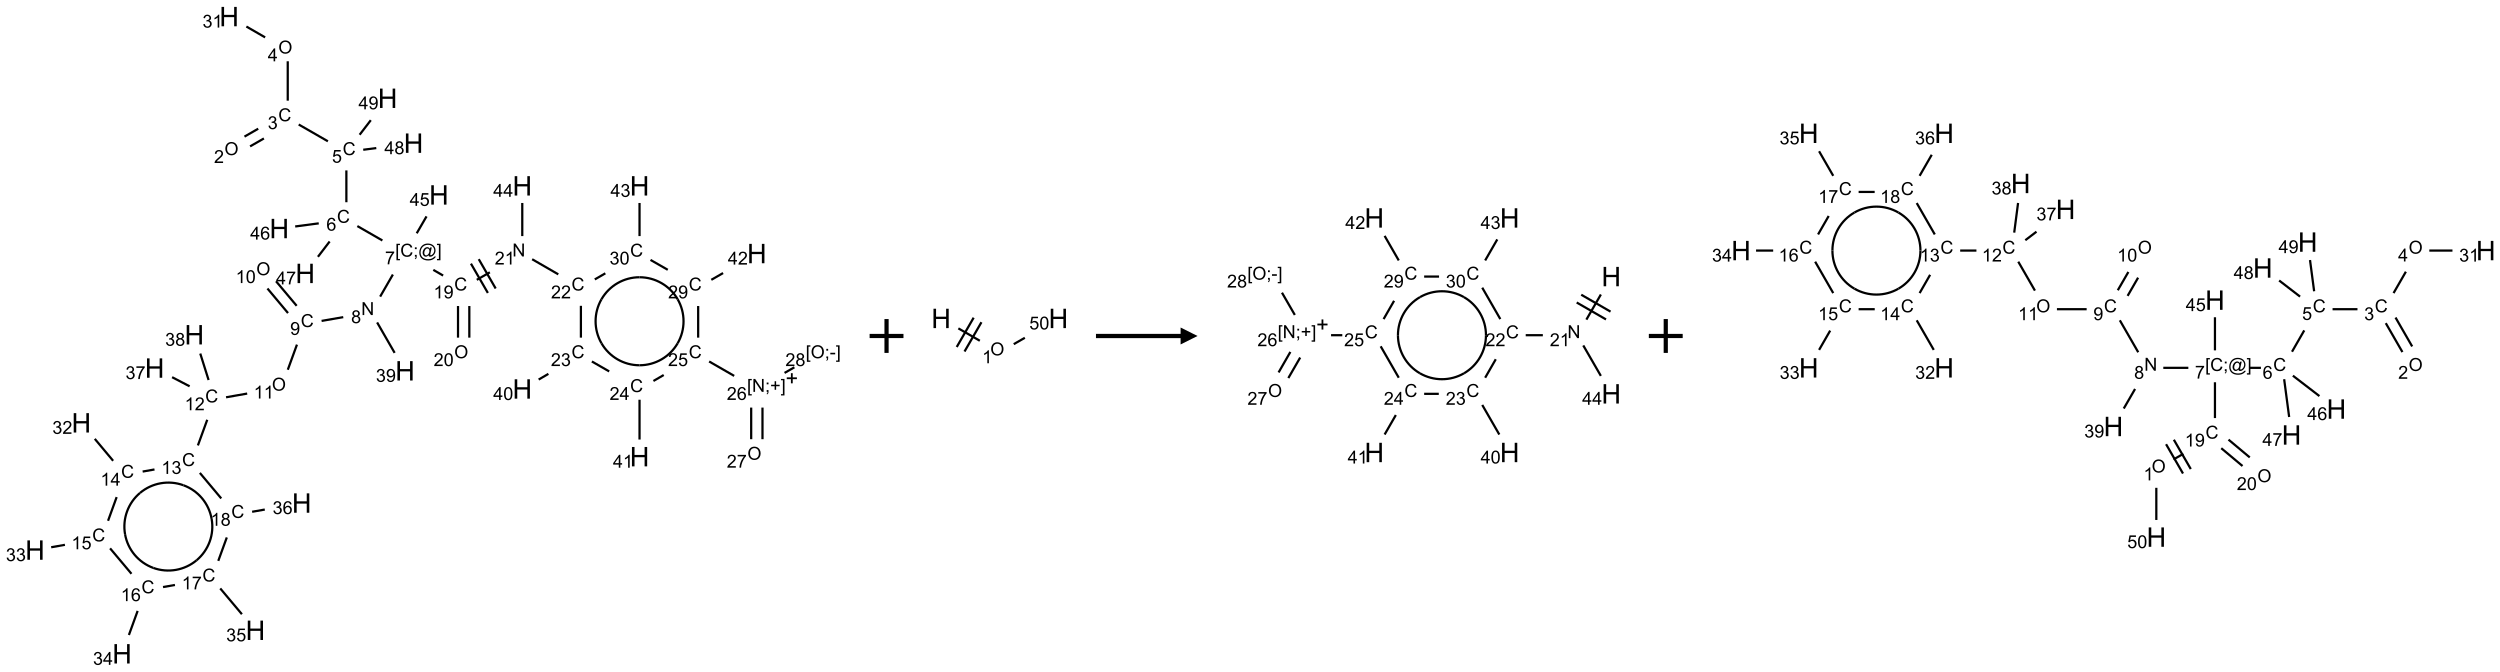 <?xml version="1.0" encoding="UTF-8"?>
<svg xmlns="http://www.w3.org/2000/svg" xmlns:xlink="http://www.w3.org/1999/xlink" width="1477" height="397" viewBox="0 0 1477 397">
<defs>
<g>
<g id="glyph-0-0">
<path d="M 1.332 0 L 1.332 -6.668 L 6.668 -6.668 L 6.668 0 Z M 1.5 -0.168 L 6.5 -0.168 L 6.5 -6.5 L 1.5 -6.5 Z M 1.5 -0.168 "/>
</g>
<g id="glyph-0-1">
<path d="M 0.516 -3.719 C 0.516 -4.984 0.855 -5.977 1.535 -6.695 C 2.215 -7.414 3.094 -7.77 4.172 -7.77 C 4.875 -7.77 5.512 -7.602 6.078 -7.266 C 6.645 -6.93 7.074 -6.461 7.371 -5.855 C 7.668 -5.254 7.816 -4.57 7.816 -3.809 C 7.816 -3.035 7.66 -2.34 7.348 -1.73 C 7.035 -1.117 6.594 -0.656 6.02 -0.34 C 5.449 -0.027 4.828 0.129 4.168 0.129 C 3.449 0.129 2.805 -0.043 2.238 -0.391 C 1.672 -0.738 1.246 -1.211 0.953 -1.812 C 0.66 -2.414 0.516 -3.047 0.516 -3.719 Z M 1.559 -3.703 C 1.559 -2.781 1.805 -2.059 2.301 -1.527 C 2.793 -1 3.414 -0.734 4.16 -0.734 C 4.922 -0.734 5.547 -1 6.039 -1.535 C 6.531 -2.07 6.777 -2.828 6.777 -3.812 C 6.777 -4.434 6.672 -4.977 6.461 -5.441 C 6.25 -5.902 5.945 -6.262 5.539 -6.52 C 5.133 -6.773 4.68 -6.902 4.176 -6.902 C 3.461 -6.902 2.848 -6.656 2.332 -6.164 C 1.816 -5.672 1.559 -4.852 1.559 -3.703 Z M 1.559 -3.703 "/>
</g>
<g id="glyph-0-2">
<path d="M 5.371 -0.902 L 5.371 0 L 0.324 0 C 0.316 -0.227 0.352 -0.441 0.434 -0.652 C 0.562 -0.996 0.766 -1.332 1.051 -1.668 C 1.332 -2 1.742 -2.387 2.277 -2.824 C 3.105 -3.504 3.668 -4.043 3.957 -4.441 C 4.25 -4.84 4.395 -5.215 4.395 -5.566 C 4.395 -5.938 4.262 -6.254 3.996 -6.508 C 3.73 -6.762 3.387 -6.891 2.957 -6.891 C 2.508 -6.891 2.145 -6.754 1.875 -6.484 C 1.605 -6.215 1.469 -5.84 1.465 -5.359 L 0.5 -5.457 C 0.566 -6.176 0.812 -6.727 1.246 -7.102 C 1.676 -7.477 2.254 -7.668 2.98 -7.668 C 3.711 -7.668 4.293 -7.465 4.719 -7.059 C 5.145 -6.652 5.359 -6.148 5.359 -5.547 C 5.359 -5.242 5.297 -4.941 5.172 -4.645 C 5.047 -4.352 4.84 -4.039 4.551 -3.715 C 4.262 -3.387 3.777 -2.938 3.105 -2.371 C 2.543 -1.898 2.18 -1.578 2.02 -1.41 C 1.859 -1.242 1.73 -1.07 1.625 -0.902 Z M 5.371 -0.902 "/>
</g>
<g id="glyph-0-3">
<path d="M 6.27 -2.676 L 7.281 -2.422 C 7.07 -1.594 6.688 -0.961 6.137 -0.523 C 5.586 -0.086 4.914 0.129 4.121 0.129 C 3.297 0.129 2.629 -0.039 2.113 -0.371 C 1.598 -0.707 1.203 -1.191 0.934 -1.828 C 0.664 -2.465 0.531 -3.145 0.531 -3.875 C 0.531 -4.672 0.684 -5.363 0.988 -5.957 C 1.293 -6.547 1.723 -6.996 2.285 -7.305 C 2.844 -7.613 3.461 -7.766 4.137 -7.766 C 4.898 -7.766 5.543 -7.57 6.062 -7.184 C 6.582 -6.793 6.945 -6.246 7.152 -5.543 L 6.156 -5.309 C 5.98 -5.863 5.723 -6.266 5.387 -6.52 C 5.051 -6.773 4.625 -6.902 4.113 -6.902 C 3.527 -6.902 3.039 -6.762 2.645 -6.48 C 2.25 -6.199 1.973 -5.82 1.812 -5.348 C 1.652 -4.871 1.574 -4.383 1.574 -3.879 C 1.574 -3.23 1.668 -2.664 1.855 -2.18 C 2.047 -1.695 2.34 -1.332 2.738 -1.094 C 3.137 -0.855 3.57 -0.734 4.035 -0.734 C 4.602 -0.734 5.082 -0.898 5.473 -1.223 C 5.867 -1.551 6.133 -2.035 6.27 -2.676 Z M 6.27 -2.676 "/>
</g>
<g id="glyph-0-4">
<path d="M 0.449 -2.016 L 1.387 -2.141 C 1.492 -1.609 1.676 -1.227 1.934 -0.992 C 2.191 -0.758 2.508 -0.641 2.879 -0.641 C 3.32 -0.641 3.695 -0.793 3.996 -1.098 C 4.301 -1.402 4.453 -1.781 4.453 -2.234 C 4.453 -2.664 4.312 -3.02 4.031 -3.301 C 3.75 -3.578 3.391 -3.719 2.957 -3.719 C 2.781 -3.719 2.562 -3.684 2.297 -3.613 L 2.402 -4.438 C 2.465 -4.43 2.516 -4.426 2.551 -4.426 C 2.949 -4.426 3.312 -4.531 3.629 -4.738 C 3.949 -4.949 4.109 -5.27 4.109 -5.703 C 4.109 -6.047 3.992 -6.332 3.762 -6.559 C 3.527 -6.785 3.227 -6.895 2.859 -6.895 C 2.496 -6.895 2.191 -6.781 1.949 -6.551 C 1.707 -6.324 1.547 -5.98 1.48 -5.52 L 0.543 -5.688 C 0.656 -6.316 0.918 -6.805 1.324 -7.148 C 1.73 -7.492 2.234 -7.668 2.84 -7.668 C 3.254 -7.668 3.641 -7.578 3.988 -7.398 C 4.34 -7.219 4.609 -6.977 4.793 -6.668 C 4.98 -6.359 5.074 -6.031 5.074 -5.684 C 5.074 -5.352 4.984 -5.051 4.809 -4.781 C 4.629 -4.512 4.367 -4.297 4.02 -4.137 C 4.473 -4.031 4.824 -3.816 5.074 -3.488 C 5.324 -3.16 5.449 -2.75 5.449 -2.254 C 5.449 -1.59 5.203 -1.023 4.719 -0.559 C 4.234 -0.098 3.617 0.137 2.875 0.137 C 2.203 0.137 1.648 -0.062 1.207 -0.465 C 0.762 -0.863 0.512 -1.379 0.449 -2.016 Z M 0.449 -2.016 "/>
</g>
<g id="glyph-0-5">
<path d="M 3.449 0 L 3.449 -1.828 L 0.137 -1.828 L 0.137 -2.688 L 3.621 -7.637 L 4.387 -7.637 L 4.387 -2.688 L 5.418 -2.688 L 5.418 -1.828 L 4.387 -1.828 L 4.387 0 Z M 3.449 -2.688 L 3.449 -6.129 L 1.059 -2.688 Z M 3.449 -2.688 "/>
</g>
<g id="glyph-0-6">
<path d="M 3.973 0 L 3.035 0 L 3.035 -5.973 C 2.809 -5.758 2.516 -5.543 2.148 -5.328 C 1.781 -5.113 1.453 -4.953 1.16 -4.844 L 1.16 -5.75 C 1.684 -5.996 2.145 -6.297 2.535 -6.645 C 2.93 -6.996 3.207 -7.336 3.371 -7.668 L 3.973 -7.668 Z M 3.973 0 "/>
</g>
<g id="glyph-0-7">
<path d="M 0.441 -2 L 1.426 -2.082 C 1.5 -1.605 1.668 -1.242 1.934 -1.004 C 2.199 -0.762 2.52 -0.641 2.895 -0.641 C 3.348 -0.641 3.73 -0.812 4.043 -1.152 C 4.355 -1.492 4.512 -1.941 4.512 -2.504 C 4.512 -3.039 4.359 -3.461 4.059 -3.77 C 3.758 -4.078 3.367 -4.234 2.879 -4.234 C 2.578 -4.234 2.305 -4.164 2.062 -4.027 C 1.82 -3.891 1.629 -3.715 1.488 -3.496 L 0.609 -3.609 L 1.348 -7.531 L 5.145 -7.531 L 5.145 -6.637 L 2.098 -6.637 L 1.688 -4.582 C 2.145 -4.902 2.625 -5.062 3.129 -5.062 C 3.797 -5.062 4.359 -4.832 4.816 -4.371 C 5.277 -3.91 5.504 -3.312 5.504 -2.59 C 5.504 -1.898 5.305 -1.301 4.902 -0.797 C 4.41 -0.18 3.742 0.129 2.895 0.129 C 2.199 0.129 1.633 -0.062 1.195 -0.453 C 0.758 -0.844 0.504 -1.359 0.441 -2 Z M 0.441 -2 "/>
</g>
<g id="glyph-0-8">
<path d="M 5.309 -5.766 L 4.375 -5.691 C 4.293 -6.059 4.172 -6.328 4.02 -6.496 C 3.766 -6.762 3.453 -6.895 3.082 -6.895 C 2.785 -6.895 2.523 -6.812 2.297 -6.645 C 2 -6.43 1.77 -6.117 1.598 -5.703 C 1.43 -5.289 1.34 -4.703 1.332 -3.938 C 1.559 -4.281 1.836 -4.535 2.16 -4.703 C 2.488 -4.871 2.828 -4.953 3.188 -4.953 C 3.812 -4.953 4.344 -4.723 4.785 -4.262 C 5.223 -3.801 5.441 -3.207 5.441 -2.48 C 5.441 -2 5.34 -1.555 5.133 -1.145 C 4.926 -0.73 4.641 -0.418 4.281 -0.199 C 3.922 0.02 3.512 0.129 3.051 0.129 C 2.27 0.129 1.633 -0.156 1.141 -0.73 C 0.648 -1.305 0.402 -2.254 0.402 -3.574 C 0.402 -5.051 0.672 -6.121 1.219 -6.793 C 1.695 -7.375 2.336 -7.668 3.141 -7.668 C 3.742 -7.668 4.234 -7.5 4.617 -7.16 C 5 -6.824 5.23 -6.359 5.309 -5.766 Z M 1.48 -2.473 C 1.48 -2.152 1.547 -1.844 1.684 -1.547 C 1.82 -1.25 2.016 -1.027 2.262 -0.871 C 2.508 -0.719 2.766 -0.641 3.035 -0.641 C 3.434 -0.641 3.773 -0.801 4.059 -1.121 C 4.344 -1.441 4.484 -1.875 4.484 -2.422 C 4.484 -2.949 4.344 -3.367 4.062 -3.668 C 3.781 -3.973 3.426 -4.125 3 -4.125 C 2.578 -4.125 2.219 -3.973 1.922 -3.668 C 1.625 -3.363 1.48 -2.969 1.48 -2.473 Z M 1.48 -2.473 "/>
</g>
<g id="glyph-0-9">
<path d="M 0.723 2.121 L 0.723 -7.637 L 2.793 -7.637 L 2.793 -6.859 L 1.66 -6.859 L 1.66 1.344 L 2.793 1.344 L 2.793 2.121 Z M 0.723 2.121 "/>
</g>
<g id="glyph-0-10">
<path d="M 0.949 -4.465 L 0.949 -5.531 L 2.016 -5.531 L 2.016 -4.465 Z M 0.949 0 L 0.949 -1.066 L 2.016 -1.066 L 2.016 0 C 2.016 0.391 1.945 0.711 1.809 0.949 C 1.668 1.191 1.449 1.379 1.145 1.512 L 0.887 1.109 C 1.082 1.023 1.23 0.895 1.324 0.727 C 1.418 0.559 1.469 0.316 1.48 0 Z M 0.949 0 "/>
</g>
<g id="glyph-0-11">
<path d="M 6.047 -0.848 C 5.82 -0.59 5.57 -0.379 5.289 -0.223 C 5.008 -0.062 4.73 0.016 4.449 0.016 C 4.141 0.016 3.84 -0.074 3.547 -0.254 C 3.254 -0.434 3.02 -0.715 2.836 -1.09 C 2.652 -1.465 2.562 -1.875 2.562 -2.324 C 2.562 -2.875 2.703 -3.43 2.988 -3.98 C 3.27 -4.535 3.621 -4.953 4.043 -5.23 C 4.461 -5.508 4.871 -5.645 5.266 -5.645 C 5.566 -5.645 5.855 -5.566 6.129 -5.41 C 6.402 -5.25 6.641 -5.012 6.84 -4.688 L 7.016 -5.496 L 7.949 -5.496 L 7.199 -2 C 7.094 -1.516 7.043 -1.246 7.043 -1.191 C 7.043 -1.098 7.078 -1.02 7.148 -0.949 C 7.219 -0.883 7.305 -0.848 7.406 -0.848 C 7.59 -0.848 7.832 -0.953 8.129 -1.168 C 8.527 -1.445 8.84 -1.816 9.07 -2.285 C 9.301 -2.75 9.418 -3.234 9.418 -3.73 C 9.418 -4.309 9.27 -4.852 8.973 -5.355 C 8.676 -5.859 8.23 -6.262 7.645 -6.562 C 7.055 -6.863 6.406 -7.016 5.691 -7.016 C 4.879 -7.016 4.137 -6.824 3.465 -6.445 C 2.793 -6.066 2.273 -5.52 1.902 -4.809 C 1.535 -4.098 1.348 -3.34 1.348 -2.527 C 1.348 -1.676 1.535 -0.941 1.902 -0.328 C 2.273 0.285 2.809 0.742 3.508 1.035 C 4.207 1.328 4.984 1.473 5.832 1.473 C 6.742 1.473 7.504 1.32 8.121 1.016 C 8.734 0.711 9.195 0.34 9.5 -0.098 L 10.441 -0.098 C 10.266 0.266 9.961 0.637 9.531 1.016 C 9.102 1.395 8.59 1.695 7.996 1.914 C 7.402 2.133 6.688 2.246 5.848 2.246 C 5.078 2.246 4.367 2.145 3.715 1.949 C 3.066 1.75 2.512 1.453 2.051 1.055 C 1.594 0.656 1.25 0.199 1.016 -0.316 C 0.723 -0.973 0.578 -1.684 0.578 -2.441 C 0.578 -3.289 0.75 -4.098 1.098 -4.863 C 1.523 -5.805 2.125 -6.527 2.902 -7.027 C 3.684 -7.527 4.629 -7.777 5.738 -7.777 C 6.602 -7.777 7.375 -7.602 8.059 -7.246 C 8.746 -6.895 9.285 -6.371 9.684 -5.672 C 10.02 -5.07 10.188 -4.418 10.188 -3.715 C 10.188 -2.707 9.832 -1.812 9.125 -1.031 C 8.492 -0.328 7.801 0.02 7.051 0.02 C 6.812 0.02 6.617 -0.016 6.473 -0.09 C 6.324 -0.16 6.215 -0.266 6.145 -0.402 C 6.102 -0.488 6.066 -0.637 6.047 -0.848 Z M 3.527 -2.262 C 3.527 -1.785 3.641 -1.414 3.863 -1.152 C 4.09 -0.887 4.348 -0.754 4.641 -0.754 C 4.836 -0.754 5.039 -0.812 5.254 -0.93 C 5.469 -1.047 5.676 -1.219 5.871 -1.449 C 6.066 -1.676 6.23 -1.969 6.355 -2.32 C 6.48 -2.672 6.543 -3.027 6.543 -3.379 C 6.543 -3.852 6.426 -4.219 6.191 -4.48 C 5.957 -4.738 5.672 -4.871 5.332 -4.871 C 5.109 -4.871 4.902 -4.812 4.707 -4.699 C 4.512 -4.586 4.32 -4.406 4.137 -4.156 C 3.953 -3.906 3.805 -3.602 3.691 -3.246 C 3.582 -2.887 3.527 -2.559 3.527 -2.262 Z M 3.527 -2.262 "/>
</g>
<g id="glyph-0-12">
<path d="M 2.27 2.121 L 0.203 2.121 L 0.203 1.344 L 1.332 1.344 L 1.332 -6.859 L 0.203 -6.859 L 0.203 -7.637 L 2.27 -7.637 Z M 2.27 2.121 "/>
</g>
<g id="glyph-0-13">
<path d="M 0.504 -6.637 L 0.504 -7.535 L 5.449 -7.535 L 5.449 -6.809 C 4.961 -6.289 4.48 -5.602 4.004 -4.746 C 3.527 -3.887 3.156 -3.004 2.895 -2.098 C 2.707 -1.461 2.59 -0.762 2.535 0 L 1.574 0 C 1.582 -0.602 1.703 -1.328 1.926 -2.176 C 2.152 -3.027 2.477 -3.848 2.898 -4.637 C 3.32 -5.426 3.77 -6.094 4.246 -6.637 Z M 0.504 -6.637 "/>
</g>
<g id="glyph-0-14">
<path d="M 0.812 0 L 0.812 -7.637 L 1.848 -7.637 L 5.859 -1.641 L 5.859 -7.637 L 6.828 -7.637 L 6.828 0 L 5.793 0 L 1.781 -6 L 1.781 0 Z M 0.812 0 "/>
</g>
<g id="glyph-0-15">
<path d="M 1.887 -4.141 C 1.496 -4.281 1.207 -4.484 1.02 -4.75 C 0.832 -5.016 0.738 -5.328 0.738 -5.699 C 0.738 -6.254 0.938 -6.719 1.34 -7.098 C 1.738 -7.477 2.27 -7.668 2.934 -7.668 C 3.598 -7.668 4.137 -7.473 4.543 -7.086 C 4.949 -6.699 5.152 -6.227 5.152 -5.672 C 5.152 -5.316 5.059 -5.008 4.871 -4.746 C 4.688 -4.484 4.406 -4.281 4.027 -4.141 C 4.496 -3.988 4.852 -3.742 5.098 -3.402 C 5.34 -3.062 5.465 -2.656 5.465 -2.184 C 5.465 -1.531 5.234 -0.98 4.77 -0.535 C 4.309 -0.09 3.703 0.129 2.949 0.129 C 2.195 0.129 1.586 -0.094 1.125 -0.539 C 0.664 -0.984 0.434 -1.543 0.434 -2.207 C 0.434 -2.703 0.559 -3.121 0.809 -3.457 C 1.062 -3.793 1.422 -4.02 1.887 -4.141 Z M 1.699 -5.73 C 1.699 -5.367 1.812 -5.074 2.047 -4.844 C 2.281 -4.613 2.582 -4.5 2.953 -4.5 C 3.312 -4.5 3.609 -4.613 3.84 -4.84 C 4.07 -5.066 4.188 -5.348 4.188 -5.676 C 4.188 -6.02 4.07 -6.309 3.832 -6.543 C 3.594 -6.777 3.297 -6.895 2.941 -6.895 C 2.586 -6.895 2.289 -6.781 2.051 -6.551 C 1.816 -6.324 1.699 -6.047 1.699 -5.73 Z M 1.395 -2.203 C 1.395 -1.938 1.461 -1.676 1.586 -1.426 C 1.711 -1.176 1.902 -0.984 2.152 -0.848 C 2.402 -0.711 2.672 -0.641 2.957 -0.641 C 3.406 -0.641 3.777 -0.785 4.066 -1.074 C 4.359 -1.363 4.504 -1.727 4.504 -2.172 C 4.504 -2.625 4.355 -2.996 4.055 -3.293 C 3.754 -3.586 3.379 -3.734 2.926 -3.734 C 2.484 -3.734 2.121 -3.59 1.832 -3.297 C 1.543 -3.004 1.395 -2.641 1.395 -2.203 Z M 1.395 -2.203 "/>
</g>
<g id="glyph-0-16">
<path d="M 0.582 -1.766 L 1.484 -1.848 C 1.562 -1.426 1.707 -1.117 1.922 -0.926 C 2.137 -0.734 2.414 -0.641 2.75 -0.641 C 3.039 -0.641 3.289 -0.707 3.508 -0.84 C 3.727 -0.973 3.902 -1.148 4.043 -1.367 C 4.18 -1.586 4.297 -1.887 4.391 -2.262 C 4.484 -2.637 4.531 -3.016 4.531 -3.406 C 4.531 -3.449 4.531 -3.512 4.527 -3.594 C 4.34 -3.297 4.082 -3.055 3.758 -2.867 C 3.434 -2.68 3.082 -2.59 2.703 -2.59 C 2.07 -2.59 1.535 -2.816 1.098 -3.277 C 0.66 -3.734 0.441 -4.34 0.441 -5.09 C 0.441 -5.863 0.672 -6.484 1.129 -6.957 C 1.586 -7.43 2.156 -7.668 2.844 -7.668 C 3.34 -7.668 3.793 -7.531 4.207 -7.266 C 4.617 -7 4.93 -6.617 5.145 -6.121 C 5.355 -5.629 5.465 -4.91 5.465 -3.973 C 5.465 -2.996 5.359 -2.223 5.145 -1.645 C 4.934 -1.066 4.617 -0.625 4.199 -0.324 C 3.781 -0.02 3.293 0.129 2.73 0.129 C 2.133 0.129 1.645 -0.035 1.266 -0.367 C 0.887 -0.699 0.66 -1.164 0.582 -1.766 Z M 4.422 -5.137 C 4.422 -5.676 4.277 -6.102 3.992 -6.418 C 3.707 -6.734 3.359 -6.891 2.957 -6.891 C 2.543 -6.891 2.18 -6.719 1.871 -6.379 C 1.562 -6.039 1.406 -5.598 1.406 -5.059 C 1.406 -4.57 1.555 -4.176 1.848 -3.871 C 2.141 -3.566 2.5 -3.418 2.934 -3.418 C 3.367 -3.418 3.723 -3.57 4.004 -3.871 C 4.281 -4.176 4.422 -4.598 4.422 -5.137 Z M 4.422 -5.137 "/>
</g>
<g id="glyph-0-17">
<path d="M 0.441 -3.766 C 0.441 -4.668 0.535 -5.395 0.723 -5.945 C 0.906 -6.496 1.184 -6.922 1.551 -7.219 C 1.918 -7.516 2.375 -7.668 2.934 -7.668 C 3.344 -7.668 3.703 -7.586 4.012 -7.418 C 4.32 -7.254 4.574 -7.016 4.777 -6.707 C 4.977 -6.395 5.137 -6.016 5.25 -5.57 C 5.363 -5.125 5.422 -4.523 5.422 -3.766 C 5.422 -2.871 5.328 -2.148 5.145 -1.598 C 4.961 -1.047 4.688 -0.621 4.32 -0.32 C 3.953 -0.02 3.492 0.129 2.934 0.129 C 2.195 0.129 1.617 -0.133 1.199 -0.66 C 0.695 -1.297 0.441 -2.332 0.441 -3.766 Z M 1.406 -3.766 C 1.406 -2.512 1.555 -1.68 1.848 -1.262 C 2.141 -0.848 2.5 -0.641 2.934 -0.641 C 3.363 -0.641 3.727 -0.848 4.02 -1.266 C 4.312 -1.684 4.457 -2.516 4.457 -3.766 C 4.457 -5.023 4.312 -5.859 4.02 -6.27 C 3.727 -6.684 3.359 -6.891 2.922 -6.891 C 2.492 -6.891 2.148 -6.707 1.891 -6.344 C 1.566 -5.879 1.406 -5.02 1.406 -3.766 Z M 1.406 -3.766 "/>
</g>
<g id="glyph-0-18">
<path d="M 2.672 -1.234 L 2.672 -3.328 L 0.594 -3.328 L 0.594 -4.203 L 2.672 -4.203 L 2.672 -6.281 L 3.559 -6.281 L 3.559 -4.203 L 5.637 -4.203 L 5.637 -3.328 L 3.559 -3.328 L 3.559 -1.234 Z M 2.672 -1.234 "/>
</g>
<g id="glyph-0-19">
<path d="M 0.34 -2.293 L 0.34 -3.234 L 3.219 -3.234 L 3.219 -2.293 Z M 0.34 -2.293 "/>
</g>
<g id="glyph-1-0">
<path d="M 2 0 L 2 -10 L 10 -10 L 10 0 Z M 2.25 -0.25 L 9.75 -0.25 L 9.75 -9.75 L 2.25 -9.75 Z M 2.25 -0.25 "/>
</g>
<g id="glyph-1-1">
<path d="M 1.281 0 L 1.281 -11.453 L 2.797 -11.453 L 2.797 -6.75 L 8.75 -6.75 L 8.75 -11.453 L 10.266 -11.453 L 10.266 0 L 8.75 0 L 8.75 -5.398 L 2.797 -5.398 L 2.797 0 Z M 1.281 0 "/>
</g>
</g>
</defs>
<path fill="none" stroke-width="0.033" stroke-linecap="butt" stroke-linejoin="miter" stroke="rgb(0%, 0%, 0%)" stroke-opacity="1" stroke-miterlimit="10" d="M 3.177 1.917 L 3.381 1.8 " transform="matrix(40, 0, 0, 40, 20.676, 9.799)"/>
<path fill="none" stroke-width="0.033" stroke-linecap="butt" stroke-linejoin="miter" stroke="rgb(0%, 0%, 0%)" stroke-opacity="1" stroke-miterlimit="10" d="M 3.094 1.773 L 3.297 1.656 " transform="matrix(40, 0, 0, 40, 20.676, 9.799)"/>
<path fill="none" stroke-width="0.033" stroke-linecap="butt" stroke-linejoin="miter" stroke="rgb(0%, 0%, 0%)" stroke-opacity="1" stroke-miterlimit="10" d="M 3.733 1.242 L 3.733 0.66 " transform="matrix(40, 0, 0, 40, 20.676, 9.799)"/>
<path fill="none" stroke-width="0.033" stroke-linecap="butt" stroke-linejoin="miter" stroke="rgb(0%, 0%, 0%)" stroke-opacity="1" stroke-miterlimit="10" d="M 3.399 0.307 L 3.122 0.147 " transform="matrix(40, 0, 0, 40, 20.676, 9.799)"/>
<path fill="none" stroke-width="0.033" stroke-linecap="butt" stroke-linejoin="miter" stroke="rgb(0%, 0%, 0%)" stroke-opacity="1" stroke-miterlimit="10" d="M 3.895 1.594 L 4.326 1.842 " transform="matrix(40, 0, 0, 40, 20.676, 9.799)"/>
<path fill="none" stroke-width="0.033" stroke-linecap="butt" stroke-linejoin="miter" stroke="rgb(0%, 0%, 0%)" stroke-opacity="1" stroke-miterlimit="10" d="M 4.599 2.272 L 4.599 2.742 " transform="matrix(40, 0, 0, 40, 20.676, 9.799)"/>
<path fill="none" stroke-width="0.033" stroke-linecap="butt" stroke-linejoin="miter" stroke="rgb(0%, 0%, 0%)" stroke-opacity="1" stroke-miterlimit="10" d="M 4.761 3.094 L 5.131 3.307 " transform="matrix(40, 0, 0, 40, 20.676, 9.799)"/>
<path fill="none" stroke-width="0.033" stroke-linecap="butt" stroke-linejoin="miter" stroke="rgb(0%, 0%, 0%)" stroke-opacity="1" stroke-miterlimit="10" d="M 5.286 3.81 L 5.098 4.136 " transform="matrix(40, 0, 0, 40, 20.676, 9.799)"/>
<path fill="none" stroke-width="0.033" stroke-linecap="butt" stroke-linejoin="miter" stroke="rgb(0%, 0%, 0%)" stroke-opacity="1" stroke-miterlimit="10" d="M 4.553 4.439 L 4.233 4.495 " transform="matrix(40, 0, 0, 40, 20.676, 9.799)"/>
<path fill="none" stroke-width="0.033" stroke-linecap="butt" stroke-linejoin="miter" stroke="rgb(0%, 0%, 0%)" stroke-opacity="1" stroke-miterlimit="10" d="M 3.865 4.272 L 3.56 3.909 " transform="matrix(40, 0, 0, 40, 20.676, 9.799)"/>
<path fill="none" stroke-width="0.033" stroke-linecap="butt" stroke-linejoin="miter" stroke="rgb(0%, 0%, 0%)" stroke-opacity="1" stroke-miterlimit="10" d="M 3.737 4.379 L 3.433 4.016 " transform="matrix(40, 0, 0, 40, 20.676, 9.799)"/>
<path fill="none" stroke-width="0.033" stroke-linecap="butt" stroke-linejoin="miter" stroke="rgb(0%, 0%, 0%)" stroke-opacity="1" stroke-miterlimit="10" d="M 3.869 4.845 L 3.734 5.216 " transform="matrix(40, 0, 0, 40, 20.676, 9.799)"/>
<path fill="none" stroke-width="0.033" stroke-linecap="butt" stroke-linejoin="miter" stroke="rgb(0%, 0%, 0%)" stroke-opacity="1" stroke-miterlimit="10" d="M 3.134 5.568 L 2.822 5.623 " transform="matrix(40, 0, 0, 40, 20.676, 9.799)"/>
<path fill="none" stroke-width="0.033" stroke-linecap="butt" stroke-linejoin="miter" stroke="rgb(0%, 0%, 0%)" stroke-opacity="1" stroke-miterlimit="10" d="M 2.544 5.955 L 2.406 6.334 " transform="matrix(40, 0, 0, 40, 20.676, 9.799)"/>
<path fill="none" stroke-width="0.033" stroke-linecap="butt" stroke-linejoin="miter" stroke="rgb(0%, 0%, 0%)" stroke-opacity="1" stroke-miterlimit="10" d="M 1.765 6.689 L 1.59 6.72 " transform="matrix(40, 0, 0, 40, 20.676, 9.799)"/>
<path fill="none" stroke-width="0.033" stroke-linecap="butt" stroke-linejoin="miter" stroke="rgb(0%, 0%, 0%)" stroke-opacity="1" stroke-miterlimit="10" d="M 1.154 6.561 L 0.883 6.237 " transform="matrix(40, 0, 0, 40, 20.676, 9.799)"/>
<path fill="none" stroke-width="0.033" stroke-linecap="butt" stroke-linejoin="miter" stroke="rgb(0%, 0%, 0%)" stroke-opacity="1" stroke-miterlimit="10" d="M 1.206 7.097 L 1.079 7.447 " transform="matrix(40, 0, 0, 40, 20.676, 9.799)"/>
<path fill="none" stroke-width="0.033" stroke-linecap="butt" stroke-linejoin="miter" stroke="rgb(0%, 0%, 0%)" stroke-opacity="1" stroke-miterlimit="10" d="M 0.442 7.802 L 0.239 7.838 " transform="matrix(40, 0, 0, 40, 20.676, 9.799)"/>
<path fill="none" stroke-width="0.033" stroke-linecap="butt" stroke-linejoin="miter" stroke="rgb(0%, 0%, 0%)" stroke-opacity="1" stroke-miterlimit="10" d="M 1.109 7.854 L 1.425 8.23 " transform="matrix(40, 0, 0, 40, 20.676, 9.799)"/>
<path fill="none" stroke-width="0.033" stroke-linecap="butt" stroke-linejoin="miter" stroke="rgb(0%, 0%, 0%)" stroke-opacity="1" stroke-miterlimit="10" d="M 1.516 8.778 L 1.387 9.134 " transform="matrix(40, 0, 0, 40, 20.676, 9.799)"/>
<path fill="none" stroke-width="0.033" stroke-linecap="butt" stroke-linejoin="miter" stroke="rgb(0%, 0%, 0%)" stroke-opacity="1" stroke-miterlimit="10" d="M 1.891 8.426 L 2.067 8.395 " transform="matrix(40, 0, 0, 40, 20.676, 9.799)"/>
<path fill="none" stroke-width="0.033" stroke-linecap="butt" stroke-linejoin="miter" stroke="rgb(0%, 0%, 0%)" stroke-opacity="1" stroke-miterlimit="10" d="M 2.736 8.446 L 3.056 8.827 " transform="matrix(40, 0, 0, 40, 20.676, 9.799)"/>
<path fill="none" stroke-width="0.033" stroke-linecap="butt" stroke-linejoin="miter" stroke="rgb(0%, 0%, 0%)" stroke-opacity="1" stroke-miterlimit="10" d="M 2.707 8.039 L 2.833 7.693 " transform="matrix(40, 0, 0, 40, 20.676, 9.799)"/>
<path fill="none" stroke-width="0.033" stroke-linecap="butt" stroke-linejoin="miter" stroke="rgb(0%, 0%, 0%)" stroke-opacity="1" stroke-miterlimit="10" d="M 2.751 7.117 L 2.435 6.74 " transform="matrix(40, 0, 0, 40, 20.676, 9.799)"/>
<path fill="none" stroke-width="0.033" stroke-linecap="butt" stroke-linejoin="miter" stroke="rgb(0%, 0%, 0%)" stroke-opacity="1" stroke-miterlimit="10" d="M 3.207 7.314 L 3.394 7.281 " transform="matrix(40, 0, 0, 40, 20.676, 9.799)"/>
<path fill="none" stroke-width="0.033" stroke-linecap="butt" stroke-linejoin="miter" stroke="rgb(0%, 0%, 0%)" stroke-opacity="1" stroke-miterlimit="10" d="M 2.284 5.461 L 2.025 5.326 " transform="matrix(40, 0, 0, 40, 20.676, 9.799)"/>
<path fill="none" stroke-width="0.033" stroke-linecap="butt" stroke-linejoin="miter" stroke="rgb(0%, 0%, 0%)" stroke-opacity="1" stroke-miterlimit="10" d="M 2.564 5.368 L 2.441 4.977 " transform="matrix(40, 0, 0, 40, 20.676, 9.799)"/>
<path fill="none" stroke-width="0.033" stroke-linecap="butt" stroke-linejoin="miter" stroke="rgb(0%, 0%, 0%)" stroke-opacity="1" stroke-miterlimit="10" d="M 5.053 4.517 L 5.312 4.967 " transform="matrix(40, 0, 0, 40, 20.676, 9.799)"/>
<path fill="none" stroke-width="0.033" stroke-linecap="butt" stroke-linejoin="miter" stroke="rgb(0%, 0%, 0%)" stroke-opacity="1" stroke-miterlimit="10" d="M 5.883 3.741 L 6.028 3.825 " transform="matrix(40, 0, 0, 40, 20.676, 9.799)"/>
<path fill="none" stroke-width="0.033" stroke-linecap="butt" stroke-linejoin="miter" stroke="rgb(0%, 0%, 0%)" stroke-opacity="1" stroke-miterlimit="10" d="M 6.248 4.275 L 6.248 4.742 " transform="matrix(40, 0, 0, 40, 20.676, 9.799)"/>
<path fill="none" stroke-width="0.033" stroke-linecap="butt" stroke-linejoin="miter" stroke="rgb(0%, 0%, 0%)" stroke-opacity="1" stroke-miterlimit="10" d="M 6.415 4.275 L 6.415 4.742 " transform="matrix(40, 0, 0, 40, 20.676, 9.799)"/>
<path fill="none" stroke-width="0.033" stroke-linecap="butt" stroke-linejoin="miter" stroke="rgb(0%, 0%, 0%)" stroke-opacity="1" stroke-miterlimit="10" d="M 6.525 3.888 L 6.718 3.777 " transform="matrix(40, 0, 0, 40, 20.676, 9.799)"/>
<path fill="none" stroke-width="0.033" stroke-linecap="butt" stroke-linejoin="miter" stroke="rgb(0%, 0%, 0%)" stroke-opacity="1" stroke-miterlimit="10" d="M 6.804 4.016 L 6.554 3.583 " transform="matrix(40, 0, 0, 40, 20.676, 9.799)"/>
<path fill="none" stroke-width="0.033" stroke-linecap="butt" stroke-linejoin="miter" stroke="rgb(0%, 0%, 0%)" stroke-opacity="1" stroke-miterlimit="10" d="M 6.689 4.082 L 6.439 3.649 " transform="matrix(40, 0, 0, 40, 20.676, 9.799)"/>
<path fill="none" stroke-width="0.033" stroke-linecap="butt" stroke-linejoin="miter" stroke="rgb(0%, 0%, 0%)" stroke-opacity="1" stroke-miterlimit="10" d="M 7.343 3.584 L 7.729 3.807 " transform="matrix(40, 0, 0, 40, 20.676, 9.799)"/>
<path fill="none" stroke-width="0.033" stroke-linecap="butt" stroke-linejoin="miter" stroke="rgb(0%, 0%, 0%)" stroke-opacity="1" stroke-miterlimit="10" d="M 8.063 4.272 L 8.063 4.742 " transform="matrix(40, 0, 0, 40, 20.676, 9.799)"/>
<path fill="none" stroke-width="0.033" stroke-linecap="butt" stroke-linejoin="miter" stroke="rgb(0%, 0%, 0%)" stroke-opacity="1" stroke-miterlimit="10" d="M 7.583 5.277 L 7.439 5.361 " transform="matrix(40, 0, 0, 40, 20.676, 9.799)"/>
<path fill="none" stroke-width="0.033" stroke-linecap="butt" stroke-linejoin="miter" stroke="rgb(0%, 0%, 0%)" stroke-opacity="1" stroke-miterlimit="10" d="M 8.225 5.094 L 8.481 5.241 " transform="matrix(40, 0, 0, 40, 20.676, 9.799)"/>
<path fill="none" stroke-width="0.033" stroke-linecap="butt" stroke-linejoin="miter" stroke="rgb(0%, 0%, 0%)" stroke-opacity="1" stroke-miterlimit="10" d="M 8.929 5.659 L 8.929 6.247 " transform="matrix(40, 0, 0, 40, 20.676, 9.799)"/>
<path fill="none" stroke-width="0.033" stroke-linecap="butt" stroke-linejoin="miter" stroke="rgb(0%, 0%, 0%)" stroke-opacity="1" stroke-miterlimit="10" d="M 9.134 5.382 L 9.286 5.294 " transform="matrix(40, 0, 0, 40, 20.676, 9.799)"/>
<path fill="none" stroke-width="0.033" stroke-linecap="butt" stroke-linejoin="miter" stroke="rgb(0%, 0%, 0%)" stroke-opacity="1" stroke-miterlimit="10" d="M 9.957 5.094 L 10.327 5.307 " transform="matrix(40, 0, 0, 40, 20.676, 9.799)"/>
<path fill="none" stroke-width="0.033" stroke-linecap="butt" stroke-linejoin="miter" stroke="rgb(0%, 0%, 0%)" stroke-opacity="1" stroke-miterlimit="10" d="M 10.578 5.775 L 10.578 6.242 " transform="matrix(40, 0, 0, 40, 20.676, 9.799)"/>
<path fill="none" stroke-width="0.033" stroke-linecap="butt" stroke-linejoin="miter" stroke="rgb(0%, 0%, 0%)" stroke-opacity="1" stroke-miterlimit="10" d="M 10.745 5.775 L 10.745 6.242 " transform="matrix(40, 0, 0, 40, 20.676, 9.799)"/>
<path fill="none" stroke-width="0.033" stroke-linecap="butt" stroke-linejoin="miter" stroke="rgb(0%, 0%, 0%)" stroke-opacity="1" stroke-miterlimit="10" d="M 11.071 5.263 L 11.216 5.18 " transform="matrix(40, 0, 0, 40, 20.676, 9.799)"/>
<path fill="none" stroke-width="0.033" stroke-linecap="butt" stroke-linejoin="miter" stroke="rgb(0%, 0%, 0%)" stroke-opacity="1" stroke-miterlimit="10" d="M 9.795 4.742 L 9.795 4.275 " transform="matrix(40, 0, 0, 40, 20.676, 9.799)"/>
<path fill="none" stroke-width="0.033" stroke-linecap="butt" stroke-linejoin="miter" stroke="rgb(0%, 0%, 0%)" stroke-opacity="1" stroke-miterlimit="10" d="M 9.989 3.888 L 10.163 3.788 " transform="matrix(40, 0, 0, 40, 20.676, 9.799)"/>
<path fill="none" stroke-width="0.033" stroke-linecap="butt" stroke-linejoin="miter" stroke="rgb(0%, 0%, 0%)" stroke-opacity="1" stroke-miterlimit="10" d="M 9.346 3.74 L 9.091 3.594 " transform="matrix(40, 0, 0, 40, 20.676, 9.799)"/>
<path fill="none" stroke-width="0.033" stroke-linecap="butt" stroke-linejoin="miter" stroke="rgb(0%, 0%, 0%)" stroke-opacity="1" stroke-miterlimit="10" d="M 8.424 3.792 L 8.268 3.882 " transform="matrix(40, 0, 0, 40, 20.676, 9.799)"/>
<path fill="none" stroke-width="0.033" stroke-linecap="butt" stroke-linejoin="miter" stroke="rgb(0%, 0%, 0%)" stroke-opacity="1" stroke-miterlimit="10" d="M 8.929 3.242 L 8.929 2.753 " transform="matrix(40, 0, 0, 40, 20.676, 9.799)"/>
<path fill="none" stroke-width="0.033" stroke-linecap="butt" stroke-linejoin="miter" stroke="rgb(0%, 0%, 0%)" stroke-opacity="1" stroke-miterlimit="10" d="M 7.197 3.242 L 7.197 2.753 " transform="matrix(40, 0, 0, 40, 20.676, 9.799)"/>
<path fill="none" stroke-width="0.033" stroke-linecap="butt" stroke-linejoin="miter" stroke="rgb(0%, 0%, 0%)" stroke-opacity="1" stroke-miterlimit="10" d="M 5.638 3.201 L 5.783 2.951 " transform="matrix(40, 0, 0, 40, 20.676, 9.799)"/>
<path fill="none" stroke-width="0.033" stroke-linecap="butt" stroke-linejoin="miter" stroke="rgb(0%, 0%, 0%)" stroke-opacity="1" stroke-miterlimit="10" d="M 4.191 3.054 L 3.843 3.1 " transform="matrix(40, 0, 0, 40, 20.676, 9.799)"/>
<path fill="none" stroke-width="0.033" stroke-linecap="butt" stroke-linejoin="miter" stroke="rgb(0%, 0%, 0%)" stroke-opacity="1" stroke-miterlimit="10" d="M 4.352 3.322 L 4.179 3.548 " transform="matrix(40, 0, 0, 40, 20.676, 9.799)"/>
<path fill="none" stroke-width="0.033" stroke-linecap="butt" stroke-linejoin="miter" stroke="rgb(0%, 0%, 0%)" stroke-opacity="1" stroke-miterlimit="10" d="M 4.848 1.967 L 5.041 1.942 " transform="matrix(40, 0, 0, 40, 20.676, 9.799)"/>
<path fill="none" stroke-width="0.033" stroke-linecap="butt" stroke-linejoin="miter" stroke="rgb(0%, 0%, 0%)" stroke-opacity="1" stroke-miterlimit="10" d="M 4.795 1.745 L 4.96 1.53 " transform="matrix(40, 0, 0, 40, 20.676, 9.799)"/>
<path fill="none" stroke-width="0.033" stroke-linecap="butt" stroke-linejoin="miter" stroke="rgb(0%, 0%, 0%)" stroke-opacity="1" stroke-miterlimit="10" d="M 1.552 7.035 C 1.73 6.886 1.974 6.843 2.192 6.922 " transform="matrix(40, 0, 0, 40, 20.676, 9.799)"/>
<path fill="none" stroke-width="0.033" stroke-linecap="butt" stroke-linejoin="miter" stroke="rgb(0%, 0%, 0%)" stroke-opacity="1" stroke-miterlimit="10" d="M 1.33 7.645 C 1.29 7.417 1.374 7.184 1.552 7.035 " transform="matrix(40, 0, 0, 40, 20.676, 9.799)"/>
<path fill="none" stroke-width="0.033" stroke-linecap="butt" stroke-linejoin="miter" stroke="rgb(0%, 0%, 0%)" stroke-opacity="1" stroke-miterlimit="10" d="M 1.747 8.143 C 1.529 8.063 1.37 7.874 1.33 7.645 " transform="matrix(40, 0, 0, 40, 20.676, 9.799)"/>
<path fill="none" stroke-width="0.033" stroke-linecap="butt" stroke-linejoin="miter" stroke="rgb(0%, 0%, 0%)" stroke-opacity="1" stroke-miterlimit="10" d="M 2.387 8.03 C 2.209 8.179 1.966 8.222 1.747 8.143 " transform="matrix(40, 0, 0, 40, 20.676, 9.799)"/>
<path fill="none" stroke-width="0.033" stroke-linecap="butt" stroke-linejoin="miter" stroke="rgb(0%, 0%, 0%)" stroke-opacity="1" stroke-miterlimit="10" d="M 2.609 7.42 C 2.65 7.648 2.565 7.881 2.387 8.03 " transform="matrix(40, 0, 0, 40, 20.676, 9.799)"/>
<path fill="none" stroke-width="0.033" stroke-linecap="butt" stroke-linejoin="miter" stroke="rgb(0%, 0%, 0%)" stroke-opacity="1" stroke-miterlimit="10" d="M 2.192 6.922 C 2.41 7.001 2.569 7.191 2.609 7.42 " transform="matrix(40, 0, 0, 40, 20.676, 9.799)"/>
<path fill="none" stroke-width="0.033" stroke-linecap="butt" stroke-linejoin="miter" stroke="rgb(0%, 0%, 0%)" stroke-opacity="1" stroke-miterlimit="10" d="M 8.367 4.825 C 8.251 4.624 8.251 4.376 8.367 4.175 " transform="matrix(40, 0, 0, 40, 20.676, 9.799)"/>
<path fill="none" stroke-width="0.033" stroke-linecap="butt" stroke-linejoin="miter" stroke="rgb(0%, 0%, 0%)" stroke-opacity="1" stroke-miterlimit="10" d="M 8.929 5.15 C 8.697 5.15 8.483 5.026 8.367 4.825 " transform="matrix(40, 0, 0, 40, 20.676, 9.799)"/>
<path fill="none" stroke-width="0.033" stroke-linecap="butt" stroke-linejoin="miter" stroke="rgb(0%, 0%, 0%)" stroke-opacity="1" stroke-miterlimit="10" d="M 9.492 4.825 C 9.376 5.026 9.161 5.15 8.929 5.15 " transform="matrix(40, 0, 0, 40, 20.676, 9.799)"/>
<path fill="none" stroke-width="0.033" stroke-linecap="butt" stroke-linejoin="miter" stroke="rgb(0%, 0%, 0%)" stroke-opacity="1" stroke-miterlimit="10" d="M 9.492 4.175 C 9.608 4.376 9.608 4.624 9.492 4.825 " transform="matrix(40, 0, 0, 40, 20.676, 9.799)"/>
<path fill="none" stroke-width="0.033" stroke-linecap="butt" stroke-linejoin="miter" stroke="rgb(0%, 0%, 0%)" stroke-opacity="1" stroke-miterlimit="10" d="M 8.929 3.85 C 9.161 3.85 9.376 3.974 9.492 4.175 " transform="matrix(40, 0, 0, 40, 20.676, 9.799)"/>
<path fill="none" stroke-width="0.033" stroke-linecap="butt" stroke-linejoin="miter" stroke="rgb(0%, 0%, 0%)" stroke-opacity="1" stroke-miterlimit="10" d="M 8.367 4.175 C 8.483 3.974 8.697 3.85 8.929 3.85 " transform="matrix(40, 0, 0, 40, 20.676, 9.799)"/>
<g fill="rgb(0%, 0%, 0%)" fill-opacity="1">
<use xlink:href="#glyph-0-1" x="132.609" y="91.648"/>
</g>
<g fill="rgb(0%, 0%, 0%)" fill-opacity="1">
<use xlink:href="#glyph-0-2" x="126.422" y="96.281"/>
</g>
<g fill="rgb(0%, 0%, 0%)" fill-opacity="1">
<use xlink:href="#glyph-0-3" x="164.414" y="71.645"/>
</g>
<g fill="rgb(0%, 0%, 0%)" fill-opacity="1">
<use xlink:href="#glyph-0-4" x="158.16" y="76.281"/>
</g>
<g fill="rgb(0%, 0%, 0%)" fill-opacity="1">
<use xlink:href="#glyph-0-1" x="164.43" y="31.648"/>
</g>
<g fill="rgb(0%, 0%, 0%)" fill-opacity="1">
<use xlink:href="#glyph-0-5" x="158.191" y="36.25"/>
</g>
<g fill="rgb(0%, 0%, 0%)" fill-opacity="1">
<use xlink:href="#glyph-1-1" x="129.594" y="15.527"/>
</g>
<g fill="rgb(0%, 0%, 0%)" fill-opacity="1">
<use xlink:href="#glyph-0-4" x="119.633" y="16.32"/>
<use xlink:href="#glyph-0-6" x="125.565" y="16.32"/>
</g>
<g fill="rgb(0%, 0%, 0%)" fill-opacity="1">
<use xlink:href="#glyph-0-3" x="202.43" y="91.645"/>
</g>
<g fill="rgb(0%, 0%, 0%)" fill-opacity="1">
<use xlink:href="#glyph-0-7" x="196.117" y="96.148"/>
</g>
<g fill="rgb(0%, 0%, 0%)" fill-opacity="1">
<use xlink:href="#glyph-0-3" x="199.055" y="131.645"/>
</g>
<g fill="rgb(0%, 0%, 0%)" fill-opacity="1">
<use xlink:href="#glyph-0-8" x="192.809" y="136.281"/>
</g>
<g fill="rgb(0%, 0%, 0%)" fill-opacity="1">
<use xlink:href="#glyph-0-9" x="233.5" y="151.652"/>
<use xlink:href="#glyph-0-3" x="236.464" y="151.652"/>
<use xlink:href="#glyph-0-10" x="244.167" y="151.652"/>
<use xlink:href="#glyph-0-11" x="247.13" y="151.652"/>
<use xlink:href="#glyph-0-12" x="257.958" y="151.652"/>
</g>
<g fill="rgb(0%, 0%, 0%)" fill-opacity="1">
<use xlink:href="#glyph-0-13" x="227.441" y="156.152"/>
</g>
<g fill="rgb(0%, 0%, 0%)" fill-opacity="1">
<use xlink:href="#glyph-0-14" x="213.414" y="186.152"/>
</g>
<g fill="rgb(0%, 0%, 0%)" fill-opacity="1">
<use xlink:href="#glyph-0-15" x="207.43" y="190.922"/>
</g>
<g fill="rgb(0%, 0%, 0%)" fill-opacity="1">
<use xlink:href="#glyph-0-3" x="177.676" y="193.23"/>
</g>
<g fill="rgb(0%, 0%, 0%)" fill-opacity="1">
<use xlink:href="#glyph-0-16" x="171.41" y="197.867"/>
</g>
<g fill="rgb(0%, 0%, 0%)" fill-opacity="1">
<use xlink:href="#glyph-0-1" x="151.43" y="162.594"/>
</g>
<g fill="rgb(0%, 0%, 0%)" fill-opacity="1">
<use xlink:href="#glyph-0-6" x="139.254" y="167.227"/>
<use xlink:href="#glyph-0-17" x="145.186" y="167.227"/>
</g>
<g fill="rgb(0%, 0%, 0%)" fill-opacity="1">
<use xlink:href="#glyph-0-1" x="160.637" y="230.82"/>
</g>
<g fill="rgb(0%, 0%, 0%)" fill-opacity="1">
<use xlink:href="#glyph-0-6" x="149.91" y="235.453"/>
<use xlink:href="#glyph-0-6" x="155.842" y="235.453"/>
</g>
<g fill="rgb(0%, 0%, 0%)" fill-opacity="1">
<use xlink:href="#glyph-0-3" x="121.23" y="237.766"/>
</g>
<g fill="rgb(0%, 0%, 0%)" fill-opacity="1">
<use xlink:href="#glyph-0-6" x="109.121" y="242.398"/>
<use xlink:href="#glyph-0-2" x="115.053" y="242.398"/>
</g>
<g fill="rgb(0%, 0%, 0%)" fill-opacity="1">
<use xlink:href="#glyph-0-3" x="107.547" y="275.352"/>
</g>
<g fill="rgb(0%, 0%, 0%)" fill-opacity="1">
<use xlink:href="#glyph-0-6" x="95.363" y="279.988"/>
<use xlink:href="#glyph-0-4" x="101.296" y="279.988"/>
</g>
<g fill="rgb(0%, 0%, 0%)" fill-opacity="1">
<use xlink:href="#glyph-0-3" x="71.531" y="282.297"/>
</g>
<g fill="rgb(0%, 0%, 0%)" fill-opacity="1">
<use xlink:href="#glyph-0-6" x="59.379" y="286.934"/>
<use xlink:href="#glyph-0-5" x="65.311" y="286.934"/>
</g>
<g fill="rgb(0%, 0%, 0%)" fill-opacity="1">
<use xlink:href="#glyph-1-1" x="42.266" y="255.539"/>
</g>
<g fill="rgb(0%, 0%, 0%)" fill-opacity="1">
<use xlink:href="#glyph-0-4" x="30.91" y="256.332"/>
<use xlink:href="#glyph-0-2" x="36.842" y="256.332"/>
</g>
<g fill="rgb(0%, 0%, 0%)" fill-opacity="1">
<use xlink:href="#glyph-0-3" x="54.477" y="319.887"/>
</g>
<g fill="rgb(0%, 0%, 0%)" fill-opacity="1">
<use xlink:href="#glyph-0-6" x="42.234" y="324.52"/>
<use xlink:href="#glyph-0-7" x="48.167" y="324.52"/>
</g>
<g fill="rgb(0%, 0%, 0%)" fill-opacity="1">
<use xlink:href="#glyph-1-1" x="14.902" y="330.715"/>
</g>
<g fill="rgb(0%, 0%, 0%)" fill-opacity="1">
<use xlink:href="#glyph-0-4" x="3.469" y="331.508"/>
<use xlink:href="#glyph-0-4" x="9.401" y="331.508"/>
</g>
<g fill="rgb(0%, 0%, 0%)" fill-opacity="1">
<use xlink:href="#glyph-0-3" x="83.562" y="350.527"/>
</g>
<g fill="rgb(0%, 0%, 0%)" fill-opacity="1">
<use xlink:href="#glyph-0-6" x="71.383" y="355.164"/>
<use xlink:href="#glyph-0-8" x="77.315" y="355.164"/>
</g>
<g fill="rgb(0%, 0%, 0%)" fill-opacity="1">
<use xlink:href="#glyph-1-1" x="66.328" y="391.996"/>
</g>
<g fill="rgb(0%, 0%, 0%)" fill-opacity="1">
<use xlink:href="#glyph-0-4" x="54.926" y="392.789"/>
<use xlink:href="#glyph-0-5" x="60.858" y="392.789"/>
</g>
<g fill="rgb(0%, 0%, 0%)" fill-opacity="1">
<use xlink:href="#glyph-0-3" x="119.578" y="343.582"/>
</g>
<g fill="rgb(0%, 0%, 0%)" fill-opacity="1">
<use xlink:href="#glyph-0-6" x="107.395" y="348.219"/>
<use xlink:href="#glyph-0-13" x="113.327" y="348.219"/>
</g>
<g fill="rgb(0%, 0%, 0%)" fill-opacity="1">
<use xlink:href="#glyph-1-1" x="145.109" y="378.105"/>
</g>
<g fill="rgb(0%, 0%, 0%)" fill-opacity="1">
<use xlink:href="#glyph-0-4" x="133.621" y="378.898"/>
<use xlink:href="#glyph-0-7" x="139.553" y="378.898"/>
</g>
<g fill="rgb(0%, 0%, 0%)" fill-opacity="1">
<use xlink:href="#glyph-0-3" x="136.637" y="305.992"/>
</g>
<g fill="rgb(0%, 0%, 0%)" fill-opacity="1">
<use xlink:href="#glyph-0-6" x="124.434" y="310.629"/>
<use xlink:href="#glyph-0-15" x="130.366" y="310.629"/>
</g>
<g fill="rgb(0%, 0%, 0%)" fill-opacity="1">
<use xlink:href="#glyph-1-1" x="172.473" y="302.93"/>
</g>
<g fill="rgb(0%, 0%, 0%)" fill-opacity="1">
<use xlink:href="#glyph-0-4" x="161.043" y="303.723"/>
<use xlink:href="#glyph-0-8" x="166.975" y="303.723"/>
</g>
<g fill="rgb(0%, 0%, 0%)" fill-opacity="1">
<use xlink:href="#glyph-1-1" x="85.57" y="223.176"/>
</g>
<g fill="rgb(0%, 0%, 0%)" fill-opacity="1">
<use xlink:href="#glyph-0-4" x="74.137" y="223.969"/>
<use xlink:href="#glyph-0-13" x="80.069" y="223.969"/>
</g>
<g fill="rgb(0%, 0%, 0%)" fill-opacity="1">
<use xlink:href="#glyph-1-1" x="109.02" y="203.5"/>
</g>
<g fill="rgb(0%, 0%, 0%)" fill-opacity="1">
<use xlink:href="#glyph-0-4" x="97.57" y="204.289"/>
<use xlink:href="#glyph-0-15" x="103.503" y="204.289"/>
</g>
<g fill="rgb(0%, 0%, 0%)" fill-opacity="1">
<use xlink:href="#glyph-1-1" x="233.516" y="224.809"/>
</g>
<g fill="rgb(0%, 0%, 0%)" fill-opacity="1">
<use xlink:href="#glyph-0-4" x="222.066" y="225.602"/>
<use xlink:href="#glyph-0-16" x="227.999" y="225.602"/>
</g>
<g fill="rgb(0%, 0%, 0%)" fill-opacity="1">
<use xlink:href="#glyph-0-3" x="268.336" y="171.645"/>
</g>
<g fill="rgb(0%, 0%, 0%)" fill-opacity="1">
<use xlink:href="#glyph-0-6" x="256.137" y="176.281"/>
<use xlink:href="#glyph-0-16" x="262.069" y="176.281"/>
</g>
<g fill="rgb(0%, 0%, 0%)" fill-opacity="1">
<use xlink:href="#glyph-0-1" x="268.352" y="211.648"/>
</g>
<g fill="rgb(0%, 0%, 0%)" fill-opacity="1">
<use xlink:href="#glyph-0-2" x="256.18" y="216.281"/>
<use xlink:href="#glyph-0-17" x="262.112" y="216.281"/>
</g>
<g fill="rgb(0%, 0%, 0%)" fill-opacity="1">
<use xlink:href="#glyph-0-14" x="302.695" y="151.512"/>
</g>
<g fill="rgb(0%, 0%, 0%)" fill-opacity="1">
<use xlink:href="#glyph-0-2" x="292.27" y="156.281"/>
<use xlink:href="#glyph-0-6" x="298.202" y="156.281"/>
</g>
<g fill="rgb(0%, 0%, 0%)" fill-opacity="1">
<use xlink:href="#glyph-0-3" x="337.617" y="171.645"/>
</g>
<g fill="rgb(0%, 0%, 0%)" fill-opacity="1">
<use xlink:href="#glyph-0-2" x="325.516" y="176.281"/>
<use xlink:href="#glyph-0-2" x="331.448" y="176.281"/>
</g>
<g fill="rgb(0%, 0%, 0%)" fill-opacity="1">
<use xlink:href="#glyph-0-3" x="337.617" y="211.645"/>
</g>
<g fill="rgb(0%, 0%, 0%)" fill-opacity="1">
<use xlink:href="#glyph-0-2" x="325.438" y="216.281"/>
<use xlink:href="#glyph-0-4" x="331.37" y="216.281"/>
</g>
<g fill="rgb(0%, 0%, 0%)" fill-opacity="1">
<use xlink:href="#glyph-1-1" x="302.797" y="235.527"/>
</g>
<g fill="rgb(0%, 0%, 0%)" fill-opacity="1">
<use xlink:href="#glyph-0-5" x="291.391" y="236.32"/>
<use xlink:href="#glyph-0-17" x="297.323" y="236.32"/>
</g>
<g fill="rgb(0%, 0%, 0%)" fill-opacity="1">
<use xlink:href="#glyph-0-3" x="372.258" y="231.645"/>
</g>
<g fill="rgb(0%, 0%, 0%)" fill-opacity="1">
<use xlink:href="#glyph-0-2" x="360.109" y="236.281"/>
<use xlink:href="#glyph-0-5" x="366.042" y="236.281"/>
</g>
<g fill="rgb(0%, 0%, 0%)" fill-opacity="1">
<use xlink:href="#glyph-1-1" x="372.078" y="275.527"/>
</g>
<g fill="rgb(0%, 0%, 0%)" fill-opacity="1">
<use xlink:href="#glyph-0-5" x="362.121" y="276.32"/>
<use xlink:href="#glyph-0-6" x="368.053" y="276.32"/>
</g>
<g fill="rgb(0%, 0%, 0%)" fill-opacity="1">
<use xlink:href="#glyph-0-3" x="406.898" y="211.645"/>
</g>
<g fill="rgb(0%, 0%, 0%)" fill-opacity="1">
<use xlink:href="#glyph-0-2" x="394.66" y="216.281"/>
<use xlink:href="#glyph-0-7" x="400.592" y="216.281"/>
</g>
<g fill="rgb(0%, 0%, 0%)" fill-opacity="1">
<use xlink:href="#glyph-0-9" x="441.344" y="231.512"/>
<use xlink:href="#glyph-0-14" x="444.307" y="231.512"/>
<use xlink:href="#glyph-0-10" x="452.01" y="231.512"/>
<use xlink:href="#glyph-0-18" x="454.974" y="231.512"/>
<use xlink:href="#glyph-0-12" x="461.203" y="231.512"/>
</g>
<g fill="rgb(0%, 0%, 0%)" fill-opacity="1">
<use xlink:href="#glyph-0-2" x="429.363" y="236.281"/>
<use xlink:href="#glyph-0-8" x="435.296" y="236.281"/>
</g>
<path fill-rule="nonzero" fill="rgb(0%, 0%, 0%)" fill-opacity="1" d="M 464.812 222.941 L 467.277 222.941 L 467.277 220.477 L 468.344 220.477 L 468.344 222.941 L 470.809 222.941 L 470.809 224.008 L 468.344 224.008 L 468.344 226.473 L 467.277 226.473 L 467.277 224.008 L 464.812 224.008 "/>
<g fill="rgb(0%, 0%, 0%)" fill-opacity="1">
<use xlink:href="#glyph-0-1" x="441.555" y="271.648"/>
</g>
<g fill="rgb(0%, 0%, 0%)" fill-opacity="1">
<use xlink:href="#glyph-0-2" x="429.359" y="276.281"/>
<use xlink:href="#glyph-0-13" x="435.292" y="276.281"/>
</g>
<g fill="rgb(0%, 0%, 0%)" fill-opacity="1">
<use xlink:href="#glyph-0-9" x="475.988" y="211.648"/>
<use xlink:href="#glyph-0-1" x="478.952" y="211.648"/>
<use xlink:href="#glyph-0-10" x="487.249" y="211.648"/>
<use xlink:href="#glyph-0-19" x="490.212" y="211.648"/>
<use xlink:href="#glyph-0-12" x="493.764" y="211.648"/>
</g>
<g fill="rgb(0%, 0%, 0%)" fill-opacity="1">
<use xlink:href="#glyph-0-2" x="463.984" y="216.281"/>
<use xlink:href="#glyph-0-15" x="469.917" y="216.281"/>
</g>
<g fill="rgb(0%, 0%, 0%)" fill-opacity="1">
<use xlink:href="#glyph-0-3" x="406.898" y="171.645"/>
</g>
<g fill="rgb(0%, 0%, 0%)" fill-opacity="1">
<use xlink:href="#glyph-0-2" x="394.703" y="176.281"/>
<use xlink:href="#glyph-0-16" x="400.635" y="176.281"/>
</g>
<g fill="rgb(0%, 0%, 0%)" fill-opacity="1">
<use xlink:href="#glyph-1-1" x="441.359" y="155.527"/>
</g>
<g fill="rgb(0%, 0%, 0%)" fill-opacity="1">
<use xlink:href="#glyph-0-5" x="430.004" y="156.32"/>
<use xlink:href="#glyph-0-2" x="435.936" y="156.32"/>
</g>
<g fill="rgb(0%, 0%, 0%)" fill-opacity="1">
<use xlink:href="#glyph-0-3" x="372.258" y="151.645"/>
</g>
<g fill="rgb(0%, 0%, 0%)" fill-opacity="1">
<use xlink:href="#glyph-0-4" x="360.102" y="156.281"/>
<use xlink:href="#glyph-0-17" x="366.034" y="156.281"/>
</g>
<g fill="rgb(0%, 0%, 0%)" fill-opacity="1">
<use xlink:href="#glyph-1-1" x="372.078" y="115.527"/>
</g>
<g fill="rgb(0%, 0%, 0%)" fill-opacity="1">
<use xlink:href="#glyph-0-5" x="360.645" y="116.32"/>
<use xlink:href="#glyph-0-4" x="366.577" y="116.32"/>
</g>
<g fill="rgb(0%, 0%, 0%)" fill-opacity="1">
<use xlink:href="#glyph-1-1" x="302.797" y="115.527"/>
</g>
<g fill="rgb(0%, 0%, 0%)" fill-opacity="1">
<use xlink:href="#glyph-0-5" x="291.395" y="116.289"/>
<use xlink:href="#glyph-0-5" x="297.327" y="116.289"/>
</g>
<g fill="rgb(0%, 0%, 0%)" fill-opacity="1">
<use xlink:href="#glyph-1-1" x="253.516" y="120.887"/>
</g>
<g fill="rgb(0%, 0%, 0%)" fill-opacity="1">
<use xlink:href="#glyph-0-5" x="242.023" y="121.645"/>
<use xlink:href="#glyph-0-7" x="247.956" y="121.645"/>
</g>
<g fill="rgb(0%, 0%, 0%)" fill-opacity="1">
<use xlink:href="#glyph-1-1" x="159.215" y="140.746"/>
</g>
<g fill="rgb(0%, 0%, 0%)" fill-opacity="1">
<use xlink:href="#glyph-0-5" x="147.789" y="141.539"/>
<use xlink:href="#glyph-0-8" x="153.721" y="141.539"/>
</g>
<g fill="rgb(0%, 0%, 0%)" fill-opacity="1">
<use xlink:href="#glyph-1-1" x="174.523" y="167.262"/>
</g>
<g fill="rgb(0%, 0%, 0%)" fill-opacity="1">
<use xlink:href="#glyph-0-5" x="163.09" y="168.023"/>
<use xlink:href="#glyph-0-13" x="169.022" y="168.023"/>
</g>
<g fill="rgb(0%, 0%, 0%)" fill-opacity="1">
<use xlink:href="#glyph-1-1" x="238.531" y="90.305"/>
</g>
<g fill="rgb(0%, 0%, 0%)" fill-opacity="1">
<use xlink:href="#glyph-0-5" x="227.082" y="91.098"/>
<use xlink:href="#glyph-0-15" x="233.014" y="91.098"/>
</g>
<g fill="rgb(0%, 0%, 0%)" fill-opacity="1">
<use xlink:href="#glyph-1-1" x="223.223" y="63.793"/>
</g>
<g fill="rgb(0%, 0%, 0%)" fill-opacity="1">
<use xlink:href="#glyph-0-5" x="211.773" y="64.586"/>
<use xlink:href="#glyph-0-16" x="217.706" y="64.586"/>
</g>
<path fill="none" stroke-width="0.062" stroke-linecap="butt" stroke-linejoin="miter" stroke="rgb(0%, 0%, 0%)" stroke-opacity="1" stroke-miterlimit="10" d="M -0 0 L 0.5 0 M 0.25 -0.25 L 0.25 0.25 " transform="matrix(40, 0, 0, 40, 513.77, 198.5)"/>
<path fill="none" stroke-width="0.033" stroke-linecap="butt" stroke-linejoin="miter" stroke="rgb(0%, 0%, 0%)" stroke-opacity="1" stroke-miterlimit="10" d="M 0.255 0.147 L 0.572 0.33 " transform="matrix(40, 0, 0, 40, 555.996, 188.123)"/>
<path fill="none" stroke-width="0.033" stroke-linecap="butt" stroke-linejoin="miter" stroke="rgb(0%, 0%, 0%)" stroke-opacity="1" stroke-miterlimit="10" d="M 0.346 0.489 L 0.596 0.056 " transform="matrix(40, 0, 0, 40, 555.996, 188.123)"/>
<path fill="none" stroke-width="0.033" stroke-linecap="butt" stroke-linejoin="miter" stroke="rgb(0%, 0%, 0%)" stroke-opacity="1" stroke-miterlimit="10" d="M 0.231 0.422 L 0.481 -0.011 " transform="matrix(40, 0, 0, 40, 555.996, 188.123)"/>
<path fill="none" stroke-width="0.033" stroke-linecap="butt" stroke-linejoin="miter" stroke="rgb(0%, 0%, 0%)" stroke-opacity="1" stroke-miterlimit="10" d="M 1.073 0.38 L 1.237 0.286 " transform="matrix(40, 0, 0, 40, 555.996, 188.123)"/>
<g fill="rgb(0%, 0%, 0%)" fill-opacity="1">
<use xlink:href="#glyph-1-1" x="550.223" y="193.852"/>
</g>
<g fill="rgb(0%, 0%, 0%)" fill-opacity="1">
<use xlink:href="#glyph-0-1" x="585.059" y="209.973"/>
</g>
<g fill="rgb(0%, 0%, 0%)" fill-opacity="1">
<use xlink:href="#glyph-0-6" x="580.266" y="214.605"/>
</g>
<g fill="rgb(0%, 0%, 0%)" fill-opacity="1">
<use xlink:href="#glyph-1-1" x="619.504" y="193.852"/>
</g>
<g fill="rgb(0%, 0%, 0%)" fill-opacity="1">
<use xlink:href="#glyph-0-7" x="608.098" y="194.645"/>
<use xlink:href="#glyph-0-17" x="614.03" y="194.645"/>
</g>
<path fill-rule="nonzero" fill="rgb(0%, 0%, 0%)" fill-opacity="1" d="M 647.5 199.75 L 697.5 199.75 L 697.5 203.5 L 707.5 198.5 L 697.5 193.5 L 697.5 197.25 L 647.5 197.25 "/>
<path fill="none" stroke-width="0.033" stroke-linecap="butt" stroke-linejoin="miter" stroke="rgb(0%, 0%, 0%)" stroke-opacity="1" stroke-miterlimit="10" d="M 4.847 1.131 L 4.633 1.502 " transform="matrix(40, 0, 0, 40, 751.91, 128.758)"/>
<path fill="none" stroke-width="0.033" stroke-linecap="butt" stroke-linejoin="miter" stroke="rgb(0%, 0%, 0%)" stroke-opacity="1" stroke-miterlimit="10" d="M 4.49 1.249 L 4.923 1.499 " transform="matrix(40, 0, 0, 40, 751.91, 128.758)"/>
<path fill="none" stroke-width="0.033" stroke-linecap="butt" stroke-linejoin="miter" stroke="rgb(0%, 0%, 0%)" stroke-opacity="1" stroke-miterlimit="10" d="M 4.557 1.134 L 4.99 1.384 " transform="matrix(40, 0, 0, 40, 751.91, 128.758)"/>
<path fill="none" stroke-width="0.033" stroke-linecap="butt" stroke-linejoin="miter" stroke="rgb(0%, 0%, 0%)" stroke-opacity="1" stroke-miterlimit="10" d="M 3.99 1.732 L 3.737 1.732 " transform="matrix(40, 0, 0, 40, 751.91, 128.758)"/>
<path fill="none" stroke-width="0.033" stroke-linecap="butt" stroke-linejoin="miter" stroke="rgb(0%, 0%, 0%)" stroke-opacity="1" stroke-miterlimit="10" d="M 3.295 2.087 L 3.138 2.36 " transform="matrix(40, 0, 0, 40, 751.91, 128.758)"/>
<path fill="none" stroke-width="0.033" stroke-linecap="butt" stroke-linejoin="miter" stroke="rgb(0%, 0%, 0%)" stroke-opacity="1" stroke-miterlimit="10" d="M 3.095 2.762 L 3.347 3.199 " transform="matrix(40, 0, 0, 40, 751.91, 128.758)"/>
<path fill="none" stroke-width="0.033" stroke-linecap="butt" stroke-linejoin="miter" stroke="rgb(0%, 0%, 0%)" stroke-opacity="1" stroke-miterlimit="10" d="M 2.453 2.598 L 2.237 2.598 " transform="matrix(40, 0, 0, 40, 751.91, 128.758)"/>
<path fill="none" stroke-width="0.033" stroke-linecap="butt" stroke-linejoin="miter" stroke="rgb(0%, 0%, 0%)" stroke-opacity="1" stroke-miterlimit="10" d="M 1.819 2.911 L 1.653 3.199 " transform="matrix(40, 0, 0, 40, 751.91, 128.758)"/>
<path fill="none" stroke-width="0.033" stroke-linecap="butt" stroke-linejoin="miter" stroke="rgb(0%, 0%, 0%)" stroke-opacity="1" stroke-miterlimit="10" d="M 1.862 2.36 L 1.595 1.896 " transform="matrix(40, 0, 0, 40, 751.91, 128.758)"/>
<path fill="none" stroke-width="0.033" stroke-linecap="butt" stroke-linejoin="miter" stroke="rgb(0%, 0%, 0%)" stroke-opacity="1" stroke-miterlimit="10" d="M 1.028 1.732 L 0.862 1.732 " transform="matrix(40, 0, 0, 40, 751.91, 128.758)"/>
<path fill="none" stroke-width="0.033" stroke-linecap="butt" stroke-linejoin="miter" stroke="rgb(0%, 0%, 0%)" stroke-opacity="1" stroke-miterlimit="10" d="M 0.261 1.979 L 0.087 2.282 " transform="matrix(40, 0, 0, 40, 751.91, 128.758)"/>
<path fill="none" stroke-width="0.033" stroke-linecap="butt" stroke-linejoin="miter" stroke="rgb(0%, 0%, 0%)" stroke-opacity="1" stroke-miterlimit="10" d="M 0.406 2.062 L 0.231 2.365 " transform="matrix(40, 0, 0, 40, 751.91, 128.758)"/>
<path fill="none" stroke-width="0.033" stroke-linecap="butt" stroke-linejoin="miter" stroke="rgb(0%, 0%, 0%)" stroke-opacity="1" stroke-miterlimit="10" d="M 0.327 1.433 L 0.137 1.104 " transform="matrix(40, 0, 0, 40, 751.91, 128.758)"/>
<path fill="none" stroke-width="0.033" stroke-linecap="butt" stroke-linejoin="miter" stroke="rgb(0%, 0%, 0%)" stroke-opacity="1" stroke-miterlimit="10" d="M 1.638 1.494 L 1.793 1.224 " transform="matrix(40, 0, 0, 40, 751.91, 128.758)"/>
<path fill="none" stroke-width="0.033" stroke-linecap="butt" stroke-linejoin="miter" stroke="rgb(0%, 0%, 0%)" stroke-opacity="1" stroke-miterlimit="10" d="M 1.862 0.628 L 1.653 0.265 " transform="matrix(40, 0, 0, 40, 751.91, 128.758)"/>
<path fill="none" stroke-width="0.033" stroke-linecap="butt" stroke-linejoin="miter" stroke="rgb(0%, 0%, 0%)" stroke-opacity="1" stroke-miterlimit="10" d="M 2.237 0.866 L 2.457 0.866 " transform="matrix(40, 0, 0, 40, 751.91, 128.758)"/>
<path fill="none" stroke-width="0.033" stroke-linecap="butt" stroke-linejoin="miter" stroke="rgb(0%, 0%, 0%)" stroke-opacity="1" stroke-miterlimit="10" d="M 3.095 1.03 L 3.362 1.494 " transform="matrix(40, 0, 0, 40, 751.91, 128.758)"/>
<path fill="none" stroke-width="0.033" stroke-linecap="butt" stroke-linejoin="miter" stroke="rgb(0%, 0%, 0%)" stroke-opacity="1" stroke-miterlimit="10" d="M 3.138 0.628 L 3.317 0.317 " transform="matrix(40, 0, 0, 40, 751.91, 128.758)"/>
<path fill="none" stroke-width="0.033" stroke-linecap="butt" stroke-linejoin="miter" stroke="rgb(0%, 0%, 0%)" stroke-opacity="1" stroke-miterlimit="10" d="M 4.587 1.883 L 4.847 2.333 " transform="matrix(40, 0, 0, 40, 751.91, 128.758)"/>
<path fill="none" stroke-width="0.033" stroke-linecap="butt" stroke-linejoin="miter" stroke="rgb(0%, 0%, 0%)" stroke-opacity="1" stroke-miterlimit="10" d="M 3.15 1.732 C 3.15 1.964 3.026 2.179 2.825 2.295 " transform="matrix(40, 0, 0, 40, 751.91, 128.758)"/>
<path fill="none" stroke-width="0.033" stroke-linecap="butt" stroke-linejoin="miter" stroke="rgb(0%, 0%, 0%)" stroke-opacity="1" stroke-miterlimit="10" d="M 2.825 1.17 C 3.026 1.286 3.15 1.5 3.15 1.732 " transform="matrix(40, 0, 0, 40, 751.91, 128.758)"/>
<path fill="none" stroke-width="0.033" stroke-linecap="butt" stroke-linejoin="miter" stroke="rgb(0%, 0%, 0%)" stroke-opacity="1" stroke-miterlimit="10" d="M 2.175 1.17 C 2.376 1.054 2.624 1.054 2.825 1.17 " transform="matrix(40, 0, 0, 40, 751.91, 128.758)"/>
<path fill="none" stroke-width="0.033" stroke-linecap="butt" stroke-linejoin="miter" stroke="rgb(0%, 0%, 0%)" stroke-opacity="1" stroke-miterlimit="10" d="M 1.85 1.732 C 1.85 1.5 1.974 1.286 2.175 1.17 " transform="matrix(40, 0, 0, 40, 751.91, 128.758)"/>
<path fill="none" stroke-width="0.033" stroke-linecap="butt" stroke-linejoin="miter" stroke="rgb(0%, 0%, 0%)" stroke-opacity="1" stroke-miterlimit="10" d="M 2.175 2.295 C 1.974 2.179 1.85 1.964 1.85 1.732 " transform="matrix(40, 0, 0, 40, 751.91, 128.758)"/>
<path fill="none" stroke-width="0.033" stroke-linecap="butt" stroke-linejoin="miter" stroke="rgb(0%, 0%, 0%)" stroke-opacity="1" stroke-miterlimit="10" d="M 2.825 2.295 C 2.624 2.411 2.376 2.411 2.175 2.295 " transform="matrix(40, 0, 0, 40, 751.91, 128.758)"/>
<g fill="rgb(0%, 0%, 0%)" fill-opacity="1">
<use xlink:href="#glyph-1-1" x="946.137" y="169.125"/>
</g>
<g fill="rgb(0%, 0%, 0%)" fill-opacity="1">
<use xlink:href="#glyph-0-14" x="926.035" y="199.75"/>
</g>
<g fill="rgb(0%, 0%, 0%)" fill-opacity="1">
<use xlink:href="#glyph-0-2" x="915.609" y="204.52"/>
<use xlink:href="#glyph-0-6" x="921.542" y="204.52"/>
</g>
<g fill="rgb(0%, 0%, 0%)" fill-opacity="1">
<use xlink:href="#glyph-0-3" x="889.691" y="199.883"/>
</g>
<g fill="rgb(0%, 0%, 0%)" fill-opacity="1">
<use xlink:href="#glyph-0-2" x="877.59" y="204.52"/>
<use xlink:href="#glyph-0-2" x="883.522" y="204.52"/>
</g>
<g fill="rgb(0%, 0%, 0%)" fill-opacity="1">
<use xlink:href="#glyph-0-3" x="866.316" y="234.527"/>
</g>
<g fill="rgb(0%, 0%, 0%)" fill-opacity="1">
<use xlink:href="#glyph-0-2" x="854.137" y="239.16"/>
<use xlink:href="#glyph-0-4" x="860.069" y="239.16"/>
</g>
<g fill="rgb(0%, 0%, 0%)" fill-opacity="1">
<use xlink:href="#glyph-1-1" x="886.137" y="273.051"/>
</g>
<g fill="rgb(0%, 0%, 0%)" fill-opacity="1">
<use xlink:href="#glyph-0-5" x="874.73" y="273.84"/>
<use xlink:href="#glyph-0-17" x="880.663" y="273.84"/>
</g>
<g fill="rgb(0%, 0%, 0%)" fill-opacity="1">
<use xlink:href="#glyph-0-3" x="829.691" y="234.527"/>
</g>
<g fill="rgb(0%, 0%, 0%)" fill-opacity="1">
<use xlink:href="#glyph-0-2" x="817.543" y="239.16"/>
<use xlink:href="#glyph-0-5" x="823.475" y="239.16"/>
</g>
<g fill="rgb(0%, 0%, 0%)" fill-opacity="1">
<use xlink:href="#glyph-1-1" x="806.137" y="273.051"/>
</g>
<g fill="rgb(0%, 0%, 0%)" fill-opacity="1">
<use xlink:href="#glyph-0-5" x="796.18" y="273.84"/>
<use xlink:href="#glyph-0-6" x="802.112" y="273.84"/>
</g>
<g fill="rgb(0%, 0%, 0%)" fill-opacity="1">
<use xlink:href="#glyph-0-3" x="806.316" y="199.883"/>
</g>
<g fill="rgb(0%, 0%, 0%)" fill-opacity="1">
<use xlink:href="#glyph-0-2" x="794.078" y="204.52"/>
<use xlink:href="#glyph-0-7" x="800.01" y="204.52"/>
</g>
<g fill="rgb(0%, 0%, 0%)" fill-opacity="1">
<use xlink:href="#glyph-0-9" x="754.84" y="199.75"/>
<use xlink:href="#glyph-0-14" x="757.803" y="199.75"/>
<use xlink:href="#glyph-0-10" x="765.507" y="199.75"/>
<use xlink:href="#glyph-0-18" x="768.47" y="199.75"/>
<use xlink:href="#glyph-0-12" x="774.699" y="199.75"/>
</g>
<g fill="rgb(0%, 0%, 0%)" fill-opacity="1">
<use xlink:href="#glyph-0-2" x="742.859" y="204.52"/>
<use xlink:href="#glyph-0-8" x="748.792" y="204.52"/>
</g>
<path fill-rule="nonzero" fill="rgb(0%, 0%, 0%)" fill-opacity="1" d="M 778.305 191.18 L 780.77 191.18 L 780.77 188.715 L 781.836 188.715 L 781.836 191.18 L 784.301 191.18 L 784.301 192.246 L 781.836 192.246 L 781.836 194.711 L 780.77 194.711 L 780.77 192.246 L 778.305 192.246 "/>
<g fill="rgb(0%, 0%, 0%)" fill-opacity="1">
<use xlink:href="#glyph-0-1" x="749.156" y="234.531"/>
</g>
<g fill="rgb(0%, 0%, 0%)" fill-opacity="1">
<use xlink:href="#glyph-0-2" x="736.957" y="239.16"/>
<use xlink:href="#glyph-0-13" x="742.889" y="239.16"/>
</g>
<g fill="rgb(0%, 0%, 0%)" fill-opacity="1">
<use xlink:href="#glyph-0-9" x="736.926" y="165.246"/>
<use xlink:href="#glyph-0-1" x="739.889" y="165.246"/>
<use xlink:href="#glyph-0-10" x="748.186" y="165.246"/>
<use xlink:href="#glyph-0-19" x="751.15" y="165.246"/>
<use xlink:href="#glyph-0-12" x="754.702" y="165.246"/>
</g>
<g fill="rgb(0%, 0%, 0%)" fill-opacity="1">
<use xlink:href="#glyph-0-2" x="724.922" y="169.879"/>
<use xlink:href="#glyph-0-15" x="730.854" y="169.879"/>
</g>
<g fill="rgb(0%, 0%, 0%)" fill-opacity="1">
<use xlink:href="#glyph-0-3" x="829.691" y="165.242"/>
</g>
<g fill="rgb(0%, 0%, 0%)" fill-opacity="1">
<use xlink:href="#glyph-0-2" x="817.496" y="169.879"/>
<use xlink:href="#glyph-0-16" x="823.428" y="169.879"/>
</g>
<g fill="rgb(0%, 0%, 0%)" fill-opacity="1">
<use xlink:href="#glyph-1-1" x="806.137" y="134.484"/>
</g>
<g fill="rgb(0%, 0%, 0%)" fill-opacity="1">
<use xlink:href="#glyph-0-5" x="794.781" y="135.277"/>
<use xlink:href="#glyph-0-2" x="800.714" y="135.277"/>
</g>
<g fill="rgb(0%, 0%, 0%)" fill-opacity="1">
<use xlink:href="#glyph-0-3" x="866.316" y="165.242"/>
</g>
<g fill="rgb(0%, 0%, 0%)" fill-opacity="1">
<use xlink:href="#glyph-0-4" x="854.16" y="169.879"/>
<use xlink:href="#glyph-0-17" x="860.092" y="169.879"/>
</g>
<g fill="rgb(0%, 0%, 0%)" fill-opacity="1">
<use xlink:href="#glyph-1-1" x="886.137" y="134.484"/>
</g>
<g fill="rgb(0%, 0%, 0%)" fill-opacity="1">
<use xlink:href="#glyph-0-5" x="874.703" y="135.277"/>
<use xlink:href="#glyph-0-4" x="880.635" y="135.277"/>
</g>
<g fill="rgb(0%, 0%, 0%)" fill-opacity="1">
<use xlink:href="#glyph-1-1" x="946.137" y="238.41"/>
</g>
<g fill="rgb(0%, 0%, 0%)" fill-opacity="1">
<use xlink:href="#glyph-0-5" x="934.734" y="239.168"/>
<use xlink:href="#glyph-0-5" x="940.667" y="239.168"/>
</g>
<path fill="none" stroke-width="0.062" stroke-linecap="butt" stroke-linejoin="miter" stroke="rgb(0%, 0%, 0%)" stroke-opacity="1" stroke-miterlimit="10" d="M -0 0 L 0.5 0 M 0.25 -0.25 L 0.25 0.25 " transform="matrix(40, 0, 0, 40, 974.133, 198.5)"/>
<path fill="none" stroke-width="0.033" stroke-linecap="butt" stroke-linejoin="miter" stroke="rgb(0%, 0%, 0%)" stroke-opacity="1" stroke-miterlimit="10" d="M 6.388 4.817 L 6.533 4.734 " transform="matrix(40, 0, 0, 40, 1028.594, 78.758)"/>
<path fill="none" stroke-width="0.033" stroke-linecap="butt" stroke-linejoin="miter" stroke="rgb(0%, 0%, 0%)" stroke-opacity="1" stroke-miterlimit="10" d="M 6.643 4.959 L 6.393 4.526 " transform="matrix(40, 0, 0, 40, 1028.594, 78.758)"/>
<path fill="none" stroke-width="0.033" stroke-linecap="butt" stroke-linejoin="miter" stroke="rgb(0%, 0%, 0%)" stroke-opacity="1" stroke-miterlimit="10" d="M 6.528 5.025 L 6.278 4.592 " transform="matrix(40, 0, 0, 40, 1028.594, 78.758)"/>
<path fill="none" stroke-width="0.033" stroke-linecap="butt" stroke-linejoin="miter" stroke="rgb(0%, 0%, 0%)" stroke-opacity="1" stroke-miterlimit="10" d="M 7 4.206 L 7 3.677 " transform="matrix(40, 0, 0, 40, 1028.594, 78.758)"/>
<path fill="none" stroke-width="0.033" stroke-linecap="butt" stroke-linejoin="miter" stroke="rgb(0%, 0%, 0%)" stroke-opacity="1" stroke-miterlimit="10" d="M 7.513 3.464 L 7.679 3.464 " transform="matrix(40, 0, 0, 40, 1028.594, 78.758)"/>
<path fill="none" stroke-width="0.033" stroke-linecap="butt" stroke-linejoin="miter" stroke="rgb(0%, 0%, 0%)" stroke-opacity="1" stroke-miterlimit="10" d="M 8.138 3.226 L 8.319 2.911 " transform="matrix(40, 0, 0, 40, 1028.594, 78.758)"/>
<path fill="none" stroke-width="0.033" stroke-linecap="butt" stroke-linejoin="miter" stroke="rgb(0%, 0%, 0%)" stroke-opacity="1" stroke-miterlimit="10" d="M 8.737 2.598 L 9.105 2.598 " transform="matrix(40, 0, 0, 40, 1028.594, 78.758)"/>
<path fill="none" stroke-width="0.033" stroke-linecap="butt" stroke-linejoin="miter" stroke="rgb(0%, 0%, 0%)" stroke-opacity="1" stroke-miterlimit="10" d="M 9.523 2.804 L 9.769 3.231 " transform="matrix(40, 0, 0, 40, 1028.594, 78.758)"/>
<path fill="none" stroke-width="0.033" stroke-linecap="butt" stroke-linejoin="miter" stroke="rgb(0%, 0%, 0%)" stroke-opacity="1" stroke-miterlimit="10" d="M 9.667 2.721 L 9.913 3.148 " transform="matrix(40, 0, 0, 40, 1028.594, 78.758)"/>
<path fill="none" stroke-width="0.033" stroke-linecap="butt" stroke-linejoin="miter" stroke="rgb(0%, 0%, 0%)" stroke-opacity="1" stroke-miterlimit="10" d="M 9.638 2.36 L 9.82 2.044 " transform="matrix(40, 0, 0, 40, 1028.594, 78.758)"/>
<path fill="none" stroke-width="0.033" stroke-linecap="butt" stroke-linejoin="miter" stroke="rgb(0%, 0%, 0%)" stroke-opacity="1" stroke-miterlimit="10" d="M 10.166 1.732 L 10.508 1.732 " transform="matrix(40, 0, 0, 40, 1028.594, 78.758)"/>
<path fill="none" stroke-width="0.033" stroke-linecap="butt" stroke-linejoin="miter" stroke="rgb(0%, 0%, 0%)" stroke-opacity="1" stroke-miterlimit="10" d="M 8.257 2.412 L 7.948 2.174 " transform="matrix(40, 0, 0, 40, 1028.594, 78.758)"/>
<path fill="none" stroke-width="0.033" stroke-linecap="butt" stroke-linejoin="miter" stroke="rgb(0%, 0%, 0%)" stroke-opacity="1" stroke-miterlimit="10" d="M 8.465 2.333 L 8.404 1.872 " transform="matrix(40, 0, 0, 40, 1028.594, 78.758)"/>
<path fill="none" stroke-width="0.033" stroke-linecap="butt" stroke-linejoin="miter" stroke="rgb(0%, 0%, 0%)" stroke-opacity="1" stroke-miterlimit="10" d="M 8.151 3.58 L 8.543 3.881 " transform="matrix(40, 0, 0, 40, 1028.594, 78.758)"/>
<path fill="none" stroke-width="0.033" stroke-linecap="butt" stroke-linejoin="miter" stroke="rgb(0%, 0%, 0%)" stroke-opacity="1" stroke-miterlimit="10" d="M 8.022 3.632 L 8.096 4.19 " transform="matrix(40, 0, 0, 40, 1028.594, 78.758)"/>
<path fill="none" stroke-width="0.033" stroke-linecap="butt" stroke-linejoin="miter" stroke="rgb(0%, 0%, 0%)" stroke-opacity="1" stroke-miterlimit="10" d="M 6.607 3.464 L 6.237 3.464 " transform="matrix(40, 0, 0, 40, 1028.594, 78.758)"/>
<path fill="none" stroke-width="0.033" stroke-linecap="butt" stroke-linejoin="miter" stroke="rgb(0%, 0%, 0%)" stroke-opacity="1" stroke-miterlimit="10" d="M 5.867 3.234 L 5.595 2.762 " transform="matrix(40, 0, 0, 40, 1028.594, 78.758)"/>
<path fill="none" stroke-width="0.033" stroke-linecap="butt" stroke-linejoin="miter" stroke="rgb(0%, 0%, 0%)" stroke-opacity="1" stroke-miterlimit="10" d="M 5.71 2.401 L 5.865 2.132 " transform="matrix(40, 0, 0, 40, 1028.594, 78.758)"/>
<path fill="none" stroke-width="0.033" stroke-linecap="butt" stroke-linejoin="miter" stroke="rgb(0%, 0%, 0%)" stroke-opacity="1" stroke-miterlimit="10" d="M 5.565 2.318 L 5.721 2.048 " transform="matrix(40, 0, 0, 40, 1028.594, 78.758)"/>
<path fill="none" stroke-width="0.033" stroke-linecap="butt" stroke-linejoin="miter" stroke="rgb(0%, 0%, 0%)" stroke-opacity="1" stroke-miterlimit="10" d="M 5.105 2.598 L 4.666 2.598 " transform="matrix(40, 0, 0, 40, 1028.594, 78.758)"/>
<path fill="none" stroke-width="0.033" stroke-linecap="butt" stroke-linejoin="miter" stroke="rgb(0%, 0%, 0%)" stroke-opacity="1" stroke-miterlimit="10" d="M 4.341 2.323 L 4.095 1.896 " transform="matrix(40, 0, 0, 40, 1028.594, 78.758)"/>
<path fill="none" stroke-width="0.033" stroke-linecap="butt" stroke-linejoin="miter" stroke="rgb(0%, 0%, 0%)" stroke-opacity="1" stroke-miterlimit="10" d="M 3.477 1.732 L 3.237 1.732 " transform="matrix(40, 0, 0, 40, 1028.594, 78.758)"/>
<path fill="none" stroke-width="0.033" stroke-linecap="butt" stroke-linejoin="miter" stroke="rgb(0%, 0%, 0%)" stroke-opacity="1" stroke-miterlimit="10" d="M 2.793 2.09 L 2.638 2.36 " transform="matrix(40, 0, 0, 40, 1028.594, 78.758)"/>
<path fill="none" stroke-width="0.033" stroke-linecap="butt" stroke-linejoin="miter" stroke="rgb(0%, 0%, 0%)" stroke-opacity="1" stroke-miterlimit="10" d="M 2.595 2.762 L 2.847 3.199 " transform="matrix(40, 0, 0, 40, 1028.594, 78.758)"/>
<path fill="none" stroke-width="0.033" stroke-linecap="butt" stroke-linejoin="miter" stroke="rgb(0%, 0%, 0%)" stroke-opacity="1" stroke-miterlimit="10" d="M 1.975 2.598 L 1.737 2.598 " transform="matrix(40, 0, 0, 40, 1028.594, 78.758)"/>
<path fill="none" stroke-width="0.033" stroke-linecap="butt" stroke-linejoin="miter" stroke="rgb(0%, 0%, 0%)" stroke-opacity="1" stroke-miterlimit="10" d="M 1.317 2.914 L 1.153 3.199 " transform="matrix(40, 0, 0, 40, 1028.594, 78.758)"/>
<path fill="none" stroke-width="0.033" stroke-linecap="butt" stroke-linejoin="miter" stroke="rgb(0%, 0%, 0%)" stroke-opacity="1" stroke-miterlimit="10" d="M 1.362 2.36 L 1.095 1.896 " transform="matrix(40, 0, 0, 40, 1028.594, 78.758)"/>
<path fill="none" stroke-width="0.033" stroke-linecap="butt" stroke-linejoin="miter" stroke="rgb(0%, 0%, 0%)" stroke-opacity="1" stroke-miterlimit="10" d="M 0.475 1.732 L 0.222 1.732 " transform="matrix(40, 0, 0, 40, 1028.594, 78.758)"/>
<path fill="none" stroke-width="0.033" stroke-linecap="butt" stroke-linejoin="miter" stroke="rgb(0%, 0%, 0%)" stroke-opacity="1" stroke-miterlimit="10" d="M 1.138 1.494 L 1.295 1.221 " transform="matrix(40, 0, 0, 40, 1028.594, 78.758)"/>
<path fill="none" stroke-width="0.033" stroke-linecap="butt" stroke-linejoin="miter" stroke="rgb(0%, 0%, 0%)" stroke-opacity="1" stroke-miterlimit="10" d="M 1.362 0.628 L 1.153 0.265 " transform="matrix(40, 0, 0, 40, 1028.594, 78.758)"/>
<path fill="none" stroke-width="0.033" stroke-linecap="butt" stroke-linejoin="miter" stroke="rgb(0%, 0%, 0%)" stroke-opacity="1" stroke-miterlimit="10" d="M 1.737 0.866 L 1.974 0.866 " transform="matrix(40, 0, 0, 40, 1028.594, 78.758)"/>
<path fill="none" stroke-width="0.033" stroke-linecap="butt" stroke-linejoin="miter" stroke="rgb(0%, 0%, 0%)" stroke-opacity="1" stroke-miterlimit="10" d="M 2.595 1.03 L 2.862 1.494 " transform="matrix(40, 0, 0, 40, 1028.594, 78.758)"/>
<path fill="none" stroke-width="0.033" stroke-linecap="butt" stroke-linejoin="miter" stroke="rgb(0%, 0%, 0%)" stroke-opacity="1" stroke-miterlimit="10" d="M 2.638 0.628 L 2.817 0.317 " transform="matrix(40, 0, 0, 40, 1028.594, 78.758)"/>
<path fill="none" stroke-width="0.033" stroke-linecap="butt" stroke-linejoin="miter" stroke="rgb(0%, 0%, 0%)" stroke-opacity="1" stroke-miterlimit="10" d="M 4.199 1.579 L 4.364 1.453 " transform="matrix(40, 0, 0, 40, 1028.594, 78.758)"/>
<path fill="none" stroke-width="0.033" stroke-linecap="butt" stroke-linejoin="miter" stroke="rgb(0%, 0%, 0%)" stroke-opacity="1" stroke-miterlimit="10" d="M 4.035 1.467 L 4.092 1.029 " transform="matrix(40, 0, 0, 40, 1028.594, 78.758)"/>
<path fill="none" stroke-width="0.033" stroke-linecap="butt" stroke-linejoin="miter" stroke="rgb(0%, 0%, 0%)" stroke-opacity="1" stroke-miterlimit="10" d="M 5.82 3.776 L 5.653 4.065 " transform="matrix(40, 0, 0, 40, 1028.594, 78.758)"/>
<path fill="none" stroke-width="0.033" stroke-linecap="butt" stroke-linejoin="miter" stroke="rgb(0%, 0%, 0%)" stroke-opacity="1" stroke-miterlimit="10" d="M 7 3.206 L 7 2.717 " transform="matrix(40, 0, 0, 40, 1028.594, 78.758)"/>
<path fill="none" stroke-width="0.033" stroke-linecap="butt" stroke-linejoin="miter" stroke="rgb(0%, 0%, 0%)" stroke-opacity="1" stroke-miterlimit="10" d="M 7.093 4.651 L 7.407 4.914 " transform="matrix(40, 0, 0, 40, 1028.594, 78.758)"/>
<path fill="none" stroke-width="0.033" stroke-linecap="butt" stroke-linejoin="miter" stroke="rgb(0%, 0%, 0%)" stroke-opacity="1" stroke-miterlimit="10" d="M 7.2 4.524 L 7.514 4.787 " transform="matrix(40, 0, 0, 40, 1028.594, 78.758)"/>
<path fill="none" stroke-width="0.033" stroke-linecap="butt" stroke-linejoin="miter" stroke="rgb(0%, 0%, 0%)" stroke-opacity="1" stroke-miterlimit="10" d="M 6.134 5.236 L 6.134 5.711 " transform="matrix(40, 0, 0, 40, 1028.594, 78.758)"/>
<path fill="none" stroke-width="0.033" stroke-linecap="butt" stroke-linejoin="miter" stroke="rgb(0%, 0%, 0%)" stroke-opacity="1" stroke-miterlimit="10" d="M 2.65 1.732 C 2.65 1.964 2.526 2.179 2.325 2.295 " transform="matrix(40, 0, 0, 40, 1028.594, 78.758)"/>
<path fill="none" stroke-width="0.033" stroke-linecap="butt" stroke-linejoin="miter" stroke="rgb(0%, 0%, 0%)" stroke-opacity="1" stroke-miterlimit="10" d="M 2.325 1.17 C 2.526 1.286 2.65 1.5 2.65 1.732 " transform="matrix(40, 0, 0, 40, 1028.594, 78.758)"/>
<path fill="none" stroke-width="0.033" stroke-linecap="butt" stroke-linejoin="miter" stroke="rgb(0%, 0%, 0%)" stroke-opacity="1" stroke-miterlimit="10" d="M 1.675 1.17 C 1.876 1.054 2.124 1.054 2.325 1.17 " transform="matrix(40, 0, 0, 40, 1028.594, 78.758)"/>
<path fill="none" stroke-width="0.033" stroke-linecap="butt" stroke-linejoin="miter" stroke="rgb(0%, 0%, 0%)" stroke-opacity="1" stroke-miterlimit="10" d="M 1.35 1.732 C 1.35 1.5 1.474 1.286 1.675 1.17 " transform="matrix(40, 0, 0, 40, 1028.594, 78.758)"/>
<path fill="none" stroke-width="0.033" stroke-linecap="butt" stroke-linejoin="miter" stroke="rgb(0%, 0%, 0%)" stroke-opacity="1" stroke-miterlimit="10" d="M 1.675 2.295 C 1.474 2.179 1.35 1.964 1.35 1.732 " transform="matrix(40, 0, 0, 40, 1028.594, 78.758)"/>
<path fill="none" stroke-width="0.033" stroke-linecap="butt" stroke-linejoin="miter" stroke="rgb(0%, 0%, 0%)" stroke-opacity="1" stroke-miterlimit="10" d="M 2.325 2.295 C 2.124 2.411 1.876 2.411 1.675 2.295 " transform="matrix(40, 0, 0, 40, 1028.594, 78.758)"/>
<g fill="rgb(0%, 0%, 0%)" fill-opacity="1">
<use xlink:href="#glyph-0-1" x="1271.199" y="279.172"/>
</g>
<g fill="rgb(0%, 0%, 0%)" fill-opacity="1">
<use xlink:href="#glyph-0-6" x="1266.406" y="283.801"/>
</g>
<g fill="rgb(0%, 0%, 0%)" fill-opacity="1">
<use xlink:href="#glyph-0-3" x="1303" y="259.168"/>
</g>
<g fill="rgb(0%, 0%, 0%)" fill-opacity="1">
<use xlink:href="#glyph-0-6" x="1290.801" y="263.801"/>
<use xlink:href="#glyph-0-16" x="1296.733" y="263.801"/>
</g>
<g fill="rgb(0%, 0%, 0%)" fill-opacity="1">
<use xlink:href="#glyph-0-9" x="1302.805" y="219.176"/>
<use xlink:href="#glyph-0-3" x="1305.768" y="219.176"/>
<use xlink:href="#glyph-0-10" x="1313.471" y="219.176"/>
<use xlink:href="#glyph-0-11" x="1316.435" y="219.176"/>
<use xlink:href="#glyph-0-12" x="1327.263" y="219.176"/>
</g>
<g fill="rgb(0%, 0%, 0%)" fill-opacity="1">
<use xlink:href="#glyph-0-13" x="1296.75" y="223.672"/>
</g>
<g fill="rgb(0%, 0%, 0%)" fill-opacity="1">
<use xlink:href="#glyph-0-3" x="1343" y="219.168"/>
</g>
<g fill="rgb(0%, 0%, 0%)" fill-opacity="1">
<use xlink:href="#glyph-0-8" x="1336.754" y="223.801"/>
</g>
<g fill="rgb(0%, 0%, 0%)" fill-opacity="1">
<use xlink:href="#glyph-0-3" x="1366.375" y="184.527"/>
</g>
<g fill="rgb(0%, 0%, 0%)" fill-opacity="1">
<use xlink:href="#glyph-0-7" x="1360.066" y="189.027"/>
</g>
<g fill="rgb(0%, 0%, 0%)" fill-opacity="1">
<use xlink:href="#glyph-0-3" x="1403" y="184.527"/>
</g>
<g fill="rgb(0%, 0%, 0%)" fill-opacity="1">
<use xlink:href="#glyph-0-4" x="1396.75" y="189.16"/>
</g>
<g fill="rgb(0%, 0%, 0%)" fill-opacity="1">
<use xlink:href="#glyph-0-1" x="1423.016" y="219.172"/>
</g>
<g fill="rgb(0%, 0%, 0%)" fill-opacity="1">
<use xlink:href="#glyph-0-2" x="1416.828" y="223.801"/>
</g>
<g fill="rgb(0%, 0%, 0%)" fill-opacity="1">
<use xlink:href="#glyph-0-1" x="1423.016" y="149.887"/>
</g>
<g fill="rgb(0%, 0%, 0%)" fill-opacity="1">
<use xlink:href="#glyph-0-5" x="1416.781" y="154.488"/>
</g>
<g fill="rgb(0%, 0%, 0%)" fill-opacity="1">
<use xlink:href="#glyph-1-1" x="1462.82" y="153.766"/>
</g>
<g fill="rgb(0%, 0%, 0%)" fill-opacity="1">
<use xlink:href="#glyph-0-4" x="1452.863" y="154.559"/>
<use xlink:href="#glyph-0-6" x="1458.796" y="154.559"/>
</g>
<g fill="rgb(0%, 0%, 0%)" fill-opacity="1">
<use xlink:href="#glyph-1-1" x="1331.086" y="164.059"/>
</g>
<g fill="rgb(0%, 0%, 0%)" fill-opacity="1">
<use xlink:href="#glyph-0-5" x="1319.637" y="164.852"/>
<use xlink:href="#glyph-0-15" x="1325.569" y="164.852"/>
</g>
<g fill="rgb(0%, 0%, 0%)" fill-opacity="1">
<use xlink:href="#glyph-1-1" x="1357.602" y="148.75"/>
</g>
<g fill="rgb(0%, 0%, 0%)" fill-opacity="1">
<use xlink:href="#glyph-0-5" x="1346.152" y="149.543"/>
<use xlink:href="#glyph-0-16" x="1352.085" y="149.543"/>
</g>
<g fill="rgb(0%, 0%, 0%)" fill-opacity="1">
<use xlink:href="#glyph-1-1" x="1374.555" y="247.398"/>
</g>
<g fill="rgb(0%, 0%, 0%)" fill-opacity="1">
<use xlink:href="#glyph-0-5" x="1363.129" y="248.191"/>
<use xlink:href="#glyph-0-8" x="1369.061" y="248.191"/>
</g>
<g fill="rgb(0%, 0%, 0%)" fill-opacity="1">
<use xlink:href="#glyph-1-1" x="1348.043" y="262.707"/>
</g>
<g fill="rgb(0%, 0%, 0%)" fill-opacity="1">
<use xlink:href="#glyph-0-5" x="1336.609" y="263.469"/>
<use xlink:href="#glyph-0-13" x="1342.542" y="263.469"/>
</g>
<g fill="rgb(0%, 0%, 0%)" fill-opacity="1">
<use xlink:href="#glyph-0-14" x="1266.828" y="219.035"/>
</g>
<g fill="rgb(0%, 0%, 0%)" fill-opacity="1">
<use xlink:href="#glyph-0-15" x="1260.844" y="223.801"/>
</g>
<g fill="rgb(0%, 0%, 0%)" fill-opacity="1">
<use xlink:href="#glyph-0-3" x="1243" y="184.527"/>
</g>
<g fill="rgb(0%, 0%, 0%)" fill-opacity="1">
<use xlink:href="#glyph-0-16" x="1236.734" y="189.16"/>
</g>
<g fill="rgb(0%, 0%, 0%)" fill-opacity="1">
<use xlink:href="#glyph-0-1" x="1263.016" y="149.887"/>
</g>
<g fill="rgb(0%, 0%, 0%)" fill-opacity="1">
<use xlink:href="#glyph-0-6" x="1250.844" y="154.52"/>
<use xlink:href="#glyph-0-17" x="1256.776" y="154.52"/>
</g>
<g fill="rgb(0%, 0%, 0%)" fill-opacity="1">
<use xlink:href="#glyph-0-1" x="1203.016" y="184.531"/>
</g>
<g fill="rgb(0%, 0%, 0%)" fill-opacity="1">
<use xlink:href="#glyph-0-6" x="1192.289" y="189.16"/>
<use xlink:href="#glyph-0-6" x="1198.221" y="189.16"/>
</g>
<g fill="rgb(0%, 0%, 0%)" fill-opacity="1">
<use xlink:href="#glyph-0-3" x="1183" y="149.883"/>
</g>
<g fill="rgb(0%, 0%, 0%)" fill-opacity="1">
<use xlink:href="#glyph-0-6" x="1170.895" y="154.52"/>
<use xlink:href="#glyph-0-2" x="1176.827" y="154.52"/>
</g>
<g fill="rgb(0%, 0%, 0%)" fill-opacity="1">
<use xlink:href="#glyph-0-3" x="1146.375" y="149.883"/>
</g>
<g fill="rgb(0%, 0%, 0%)" fill-opacity="1">
<use xlink:href="#glyph-0-6" x="1134.191" y="154.52"/>
<use xlink:href="#glyph-0-4" x="1140.124" y="154.52"/>
</g>
<g fill="rgb(0%, 0%, 0%)" fill-opacity="1">
<use xlink:href="#glyph-0-3" x="1123" y="184.527"/>
</g>
<g fill="rgb(0%, 0%, 0%)" fill-opacity="1">
<use xlink:href="#glyph-0-6" x="1110.848" y="189.16"/>
<use xlink:href="#glyph-0-5" x="1116.78" y="189.16"/>
</g>
<g fill="rgb(0%, 0%, 0%)" fill-opacity="1">
<use xlink:href="#glyph-1-1" x="1142.82" y="223.051"/>
</g>
<g fill="rgb(0%, 0%, 0%)" fill-opacity="1">
<use xlink:href="#glyph-0-4" x="1131.465" y="223.84"/>
<use xlink:href="#glyph-0-2" x="1137.397" y="223.84"/>
</g>
<g fill="rgb(0%, 0%, 0%)" fill-opacity="1">
<use xlink:href="#glyph-0-3" x="1086.375" y="184.527"/>
</g>
<g fill="rgb(0%, 0%, 0%)" fill-opacity="1">
<use xlink:href="#glyph-0-6" x="1074.133" y="189.16"/>
<use xlink:href="#glyph-0-7" x="1080.065" y="189.16"/>
</g>
<g fill="rgb(0%, 0%, 0%)" fill-opacity="1">
<use xlink:href="#glyph-1-1" x="1062.82" y="223.051"/>
</g>
<g fill="rgb(0%, 0%, 0%)" fill-opacity="1">
<use xlink:href="#glyph-0-4" x="1051.387" y="223.84"/>
<use xlink:href="#glyph-0-4" x="1057.319" y="223.84"/>
</g>
<g fill="rgb(0%, 0%, 0%)" fill-opacity="1">
<use xlink:href="#glyph-0-3" x="1063" y="149.883"/>
</g>
<g fill="rgb(0%, 0%, 0%)" fill-opacity="1">
<use xlink:href="#glyph-0-6" x="1050.82" y="154.52"/>
<use xlink:href="#glyph-0-8" x="1056.753" y="154.52"/>
</g>
<g fill="rgb(0%, 0%, 0%)" fill-opacity="1">
<use xlink:href="#glyph-1-1" x="1022.82" y="153.766"/>
</g>
<g fill="rgb(0%, 0%, 0%)" fill-opacity="1">
<use xlink:href="#glyph-0-4" x="1011.418" y="154.559"/>
<use xlink:href="#glyph-0-5" x="1017.35" y="154.559"/>
</g>
<g fill="rgb(0%, 0%, 0%)" fill-opacity="1">
<use xlink:href="#glyph-0-3" x="1086.375" y="115.242"/>
</g>
<g fill="rgb(0%, 0%, 0%)" fill-opacity="1">
<use xlink:href="#glyph-0-6" x="1074.191" y="119.879"/>
<use xlink:href="#glyph-0-13" x="1080.124" y="119.879"/>
</g>
<g fill="rgb(0%, 0%, 0%)" fill-opacity="1">
<use xlink:href="#glyph-1-1" x="1062.82" y="84.484"/>
</g>
<g fill="rgb(0%, 0%, 0%)" fill-opacity="1">
<use xlink:href="#glyph-0-4" x="1051.332" y="85.277"/>
<use xlink:href="#glyph-0-7" x="1057.264" y="85.277"/>
</g>
<g fill="rgb(0%, 0%, 0%)" fill-opacity="1">
<use xlink:href="#glyph-0-3" x="1123" y="115.242"/>
</g>
<g fill="rgb(0%, 0%, 0%)" fill-opacity="1">
<use xlink:href="#glyph-0-6" x="1110.801" y="119.879"/>
<use xlink:href="#glyph-0-15" x="1116.733" y="119.879"/>
</g>
<g fill="rgb(0%, 0%, 0%)" fill-opacity="1">
<use xlink:href="#glyph-1-1" x="1142.82" y="84.484"/>
</g>
<g fill="rgb(0%, 0%, 0%)" fill-opacity="1">
<use xlink:href="#glyph-0-4" x="1131.395" y="85.277"/>
<use xlink:href="#glyph-0-8" x="1137.327" y="85.277"/>
</g>
<g fill="rgb(0%, 0%, 0%)" fill-opacity="1">
<use xlink:href="#glyph-1-1" x="1214.555" y="129.418"/>
</g>
<g fill="rgb(0%, 0%, 0%)" fill-opacity="1">
<use xlink:href="#glyph-0-4" x="1203.121" y="130.211"/>
<use xlink:href="#glyph-0-13" x="1209.053" y="130.211"/>
</g>
<g fill="rgb(0%, 0%, 0%)" fill-opacity="1">
<use xlink:href="#glyph-1-1" x="1188.043" y="114.109"/>
</g>
<g fill="rgb(0%, 0%, 0%)" fill-opacity="1">
<use xlink:href="#glyph-0-4" x="1176.594" y="114.902"/>
<use xlink:href="#glyph-0-15" x="1182.526" y="114.902"/>
</g>
<g fill="rgb(0%, 0%, 0%)" fill-opacity="1">
<use xlink:href="#glyph-1-1" x="1242.82" y="257.691"/>
</g>
<g fill="rgb(0%, 0%, 0%)" fill-opacity="1">
<use xlink:href="#glyph-0-4" x="1231.371" y="258.484"/>
<use xlink:href="#glyph-0-16" x="1237.303" y="258.484"/>
</g>
<g fill="rgb(0%, 0%, 0%)" fill-opacity="1">
<use xlink:href="#glyph-1-1" x="1302.82" y="183.051"/>
</g>
<g fill="rgb(0%, 0%, 0%)" fill-opacity="1">
<use xlink:href="#glyph-0-5" x="1291.332" y="183.809"/>
<use xlink:href="#glyph-0-7" x="1297.264" y="183.809"/>
</g>
<g fill="rgb(0%, 0%, 0%)" fill-opacity="1">
<use xlink:href="#glyph-0-1" x="1333.66" y="284.883"/>
</g>
<g fill="rgb(0%, 0%, 0%)" fill-opacity="1">
<use xlink:href="#glyph-0-2" x="1321.488" y="289.516"/>
<use xlink:href="#glyph-0-17" x="1327.421" y="289.516"/>
</g>
<g fill="rgb(0%, 0%, 0%)" fill-opacity="1">
<use xlink:href="#glyph-1-1" x="1268.18" y="323.051"/>
</g>
<g fill="rgb(0%, 0%, 0%)" fill-opacity="1">
<use xlink:href="#glyph-0-7" x="1256.773" y="323.84"/>
<use xlink:href="#glyph-0-17" x="1262.706" y="323.84"/>
</g>
</svg>
